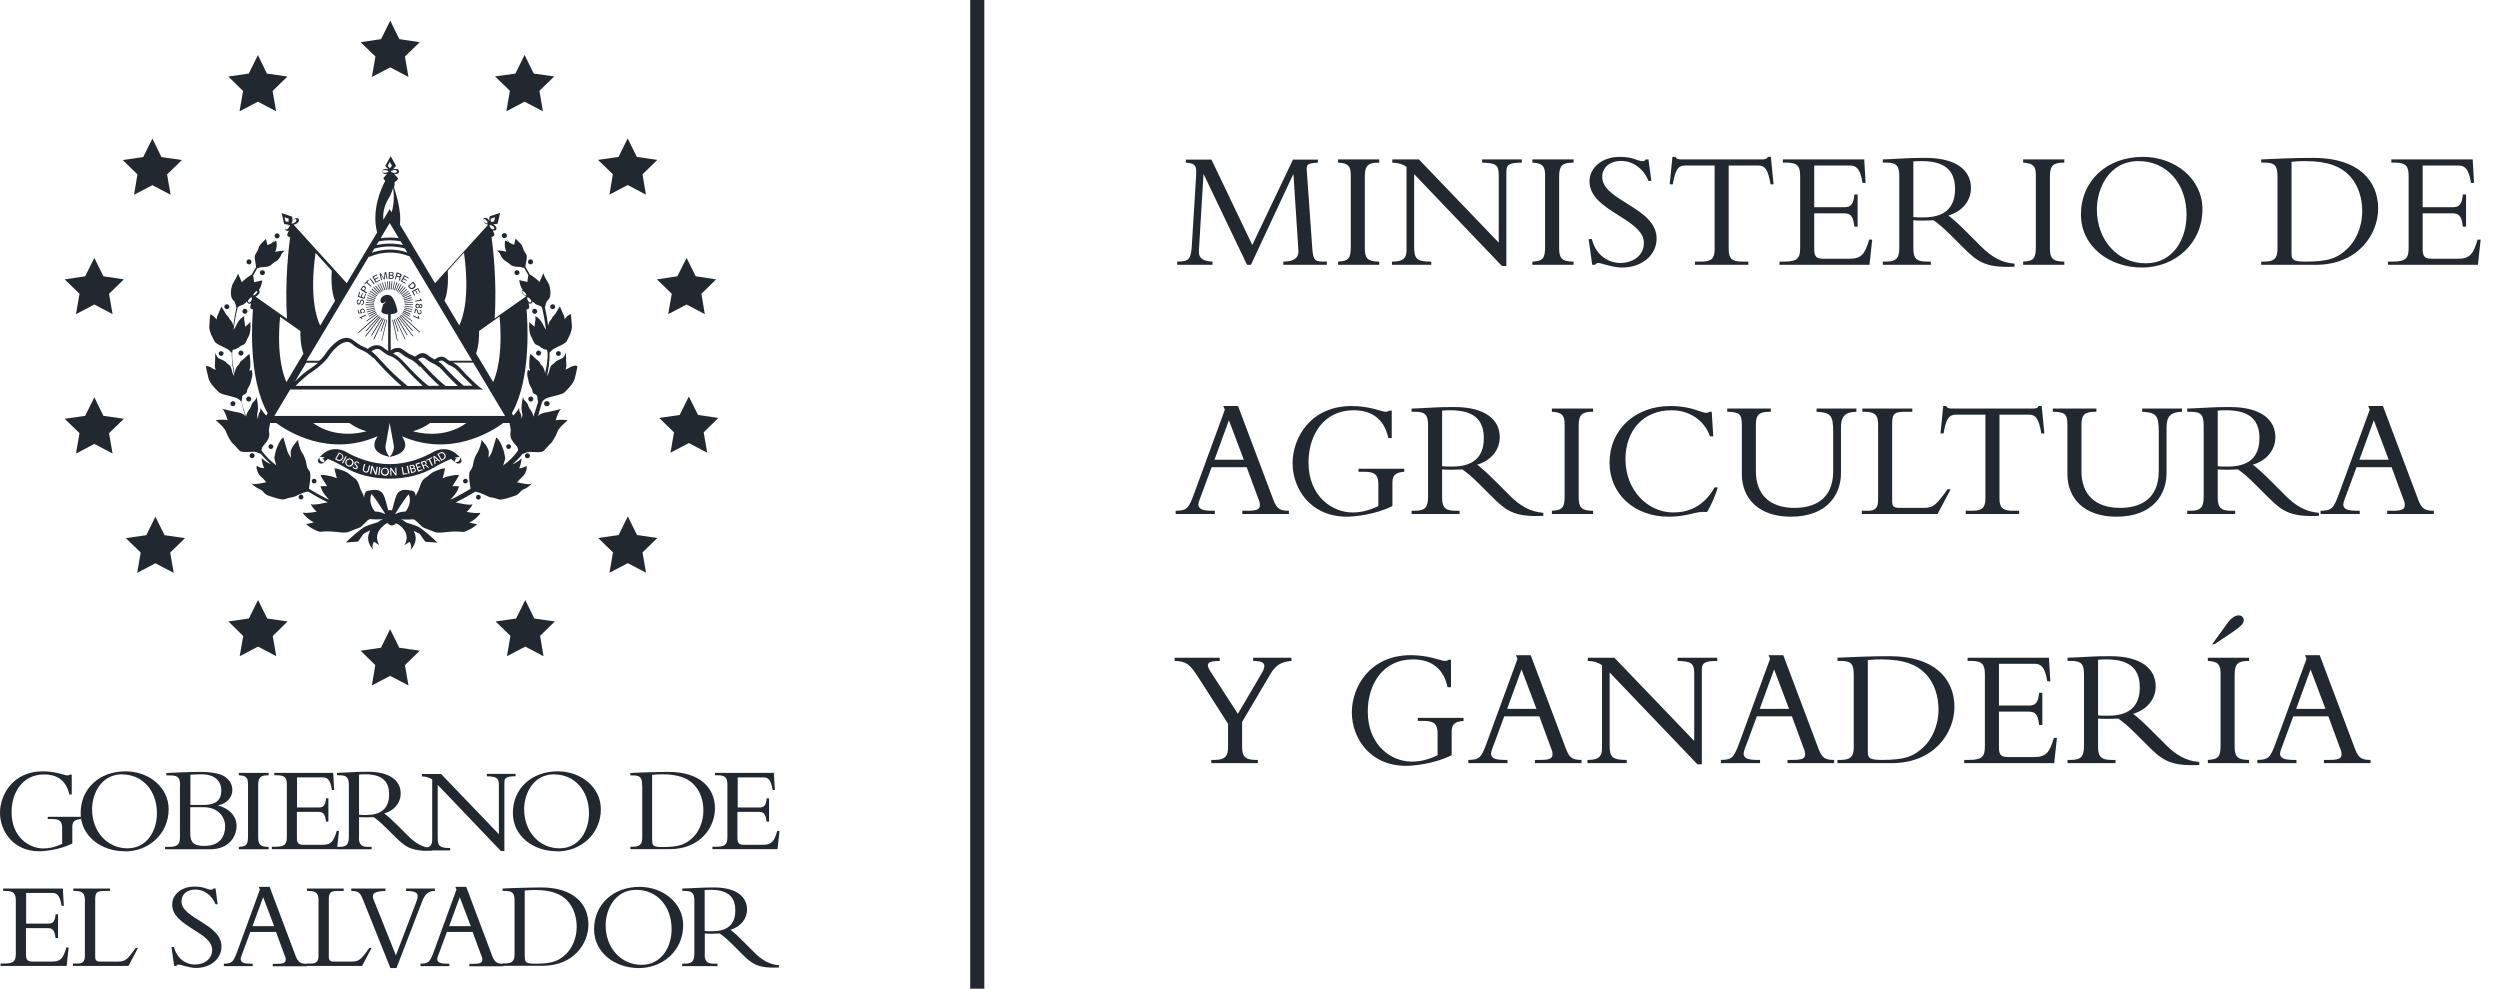 <svg width="177" height="70" viewBox="0 0 177 70" fill="none" xmlns="http://www.w3.org/2000/svg">
<path d="M69.19 0V70" stroke="#222830" stroke-miterlimit="10"/>
<path d="M5.12 59.72C4.26 60.16 3.16 60.27 2.79 60.27C0.89 60.27 0 58.8 0 57.54C0 56.28 0.91 54.61 3.03 54.61C3.96 54.61 4.58 54.9 4.76 54.9C4.84 54.9 4.91 54.88 4.96 54.84H5.08V56.25H4.91C4.67 55.17 3.94 54.83 3.13 54.83C1.6 54.83 0.82 56.1 0.82 57.5C0.82 59.28 2.07 60.07 3.07 60.07C3.47 60.07 3.91 59.98 4.4 59.74V58.65C4.4 58.15 4.23 57.99 3.7 57.99H3.38V57.83H5.73V57.99C5.3 58.02 5.12 58.16 5.12 58.54V59.75V59.72Z" fill="#222830"/>
<path d="M8.84 60.27C7.14 60.27 5.71 59.18 5.71 57.56C5.71 55.83 7.04 54.61 8.89 54.61C10.53 54.61 11.94 55.73 11.94 57.29C11.94 59.04 10.53 60.28 8.85 60.28M8.66 54.82C7.13 54.82 6.52 56.24 6.52 57.29C6.52 58.91 7.62 60.06 9.02 60.06C10.42 60.06 11.11 58.81 11.11 57.58C11.11 55.96 10.08 54.83 8.65 54.83" fill="#222830"/>
<path d="M12.75 55.65C12.75 55.15 12.69 54.9 12.08 54.9H11.78V54.73C12.02 54.72 12.62 54.69 12.87 54.68C13.35 54.66 14.01 54.65 14.17 54.65C14.93 54.65 15.6 54.76 15.92 54.99C16.27 55.24 16.45 55.54 16.45 55.95C16.45 56.45 16.04 56.91 15.46 57.01V57.03C16.28 57.27 16.75 57.8 16.75 58.48C16.75 59.16 16.27 60.13 14.87 60.13H11.69V59.96H11.89C12.6 59.96 12.74 59.79 12.74 59.25V55.65H12.75ZM13.47 56.99H14.42C15.25 56.99 15.67 56.66 15.67 55.98C15.67 55.37 15.3 54.82 14.24 54.82C14.05 54.82 13.69 54.84 13.48 54.85V56.99H13.47ZM13.47 59C13.47 59.66 13.73 59.89 14.46 59.89C15.61 59.89 15.94 59.18 15.94 58.5C15.94 57.82 15.43 57.15 14.41 57.15H13.47V59Z" fill="#222830"/>
<path d="M19.02 60.13H16.91V59.96C17.45 59.93 17.56 59.79 17.56 59.21V55.51C17.56 55.04 17.39 54.91 16.91 54.89V54.72H19.02V54.89C18.47 54.89 18.28 55.01 18.28 55.59V59.27C18.28 59.78 18.42 59.96 19.02 59.96V60.13Z" fill="#222830"/>
<path d="M23.25 58.17H23.08C23.01 57.55 22.84 57.48 22.49 57.48H21.02V59.33C21.02 59.73 21.17 59.81 21.49 59.81H22.83C23.44 59.81 23.62 59.58 23.84 58.83H24L23.86 60.12H19.25V59.95H19.49C20.19 59.95 20.31 59.76 20.31 59.24V55.58C20.31 55.09 20.2 54.89 19.61 54.89H19.42V54.72H23.59L23.66 55.93H23.5C23.39 55.19 23.17 55.04 22.86 55.04H21.03V57.17H22.58C22.89 57.17 23.04 57.02 23.08 56.52H23.25V58.17Z" fill="#222830"/>
<path d="M25.41 59.31C25.41 59.83 25.62 59.96 26.11 59.96H26.31V60.13H23.85V59.96H24C24.51 59.96 24.7 59.82 24.7 59.24V55.59C24.7 55.05 24.55 54.89 24.05 54.89H23.86V54.72C24.07 54.72 24.6 54.68 24.95 54.67C25.31 54.65 25.48 54.64 26.04 54.64C27.65 54.64 28.37 55.3 28.37 56.18C28.37 56.83 27.93 57.38 27.21 57.59C27.53 57.84 27.79 58.09 28.2 58.49L28.89 59.18C29.4 59.69 29.93 60.01 30.6 60.06V60.22C29.08 60.29 28.69 59.96 27.92 59.19L27.34 58.62C26.96 58.24 26.65 57.99 26.45 57.85C26.23 57.86 26.09 57.87 25.86 57.87C25.67 57.87 25.56 57.86 25.42 57.85V59.32L25.41 59.31ZM25.41 57.68C25.62 57.71 25.75 57.7 25.95 57.7C26.91 57.7 27.55 57.29 27.55 56.25C27.55 55.44 27.19 54.82 25.85 54.82C25.68 54.82 25.57 54.82 25.42 54.84V57.69L25.41 57.68Z" fill="#222830"/>
<path d="M35.49 60.28L30.99 55.57V59.29C30.99 59.91 31.13 60.04 31.87 60.04V60.21H29.85V60.04H29.89C30.43 60.04 30.6 59.86 30.6 59.46V55.19C30.4 55.05 30.18 54.98 29.87 54.97V54.8H31.23L35.32 59.06V55.6C35.32 55.07 35.16 54.98 34.47 54.96V54.79H36.5V54.96C35.85 54.96 35.71 55.07 35.71 55.41V60.25H35.48L35.49 60.28Z" fill="#222830"/>
<path d="M39.44 60.27C37.74 60.27 36.31 59.18 36.31 57.56C36.31 55.83 37.64 54.61 39.49 54.61C41.13 54.61 42.54 55.73 42.54 57.29C42.54 59.04 41.13 60.28 39.45 60.28M39.25 54.82C37.72 54.82 37.11 56.24 37.11 57.29C37.11 58.91 38.21 60.06 39.61 60.06C41.01 60.06 41.7 58.81 41.7 57.58C41.7 55.96 40.67 54.83 39.24 54.83" fill="#222830"/>
<path d="M45.46 55.6C45.46 55.03 45.31 54.9 44.8 54.9H44.63V54.73C44.95 54.71 45.38 54.69 45.85 54.68C46.32 54.67 46.86 54.65 47.31 54.65C49.6 54.65 50.62 55.81 50.62 57.24C50.62 58.55 49.6 60.12 47.41 60.12H44.63V59.95H44.78C45.25 59.95 45.47 59.82 45.47 59.32V55.59L45.46 55.6ZM46.18 59.49C46.18 59.85 46.21 59.97 46.89 59.97C48.06 59.97 48.54 59.8 49.08 59.27C49.4 58.96 49.8 58.29 49.8 57.39C49.8 56.75 49.62 56.04 49.1 55.52C48.7 55.12 48.08 54.82 46.87 54.82C46.51 54.82 46.28 54.85 46.17 54.86V59.49H46.18Z" fill="#222830"/>
<path d="M54.44 58.17H54.27C54.2 57.55 54.04 57.48 53.68 57.48H52.21V59.33C52.21 59.73 52.36 59.81 52.68 59.81H54.02C54.63 59.81 54.81 59.58 55.03 58.83H55.19L55.05 60.12H50.44V59.95H50.68C51.38 59.95 51.5 59.76 51.5 59.24V55.58C51.5 55.09 51.39 54.89 50.81 54.89H50.62V54.72H54.79L54.86 55.93H54.7C54.59 55.19 54.37 55.04 54.06 55.04H52.23V57.17H53.78C54.09 57.17 54.24 57.02 54.28 56.52H54.45V58.17H54.44Z" fill="#222830"/>
<path d="M4.1 66.41H3.93C3.86 65.79 3.69 65.71 3.33 65.71H1.84V67.59C1.84 67.99 1.99 68.08 2.32 68.08H3.68C4.3 68.08 4.48 67.84 4.7 67.08H4.86L4.72 68.39H0.04V68.22H0.29C1 68.22 1.12 68.03 1.12 67.5V63.79C1.12 63.29 1 63.08 0.41 63.08H0.22V62.91H4.45L4.52 64.13H4.36C4.24 63.38 4.02 63.22 3.71 63.22H1.85V65.39H3.43C3.75 65.39 3.89 65.24 3.94 64.73H4.11V66.4L4.1 66.41Z" fill="#222830"/>
<path d="M9.1 68.39H5.16V68.22H5.45C5.86 68.22 6.01 68.09 6.01 67.64V63.74C6.01 63.28 5.87 63.08 5.31 63.08H5.19V62.91H7.79V63.08H7.46C6.88 63.08 6.74 63.14 6.74 63.69V67.75C6.74 67.99 6.84 68.08 7.09 68.08H8.38C8.9 68.08 9.06 67.88 9.61 67.11H9.77L9.09 68.4L9.1 68.39Z" fill="#222830"/>
<path d="M12.32 67.05C12.51 67.83 13.12 68.29 13.81 68.29C14.4 68.29 15.02 67.95 15.02 67.25C15.02 65.98 12.19 65.59 12.19 64.05C12.19 63.32 12.86 62.77 13.76 62.77C14.5 62.77 14.65 62.99 14.96 62.99C15.03 62.99 15.07 62.97 15.12 62.9H15.26L15.41 64.02H15.26C15.01 63.39 14.45 62.98 13.84 62.98C13.23 62.98 12.85 63.32 12.85 63.81C12.85 65.06 15.68 65.39 15.68 67.02C15.68 67.88 14.91 68.53 13.88 68.53C13.39 68.53 12.78 68.29 12.66 68.29C12.58 68.29 12.52 68.33 12.48 68.39H12.33L12.14 67.05H12.31H12.32Z" fill="#222830"/>
<path d="M17.73 65.96L17.22 67.34C17.16 67.51 17.04 67.77 17.04 67.9C17.04 68.14 17.27 68.23 17.75 68.23H17.89V68.4H15.85V68.23C16.42 68.22 16.52 68.12 16.8 67.36L18.4 62.98L18.32 62.79H19.09L20.93 67.68C21.11 68.14 21.29 68.24 21.73 68.24V68.41H19.31V68.24H19.54C20.04 68.24 20.23 68.19 20.23 67.94C20.23 67.8 20.17 67.67 20.13 67.58L19.54 65.98H17.71L17.73 65.96ZM18.63 63.52L17.88 65.57H19.41L18.63 63.52Z" fill="#222830"/>
<path d="M25.64 68.39H21.7V68.22H21.99C22.39 68.22 22.55 68.09 22.55 67.64V63.74C22.55 63.28 22.41 63.08 21.85 63.08H21.73V62.91H24.33V63.08H24C23.43 63.08 23.28 63.14 23.28 63.69V67.75C23.28 67.99 23.38 68.08 23.63 68.08H24.92C25.44 68.08 25.6 67.88 26.15 67.11H26.31L25.63 68.4L25.64 68.39Z" fill="#222830"/>
<path d="M27.64 68.54L25.73 63.77C25.51 63.21 25.4 63.08 24.87 63.08V62.91H27.29V63.08C26.48 63.1 26.29 63.28 26.45 63.69L28.03 67.64L29.42 64C29.52 63.75 29.57 63.58 29.57 63.45C29.57 63.19 29.35 63.08 28.75 63.08V62.91H30.79V63.08C30.33 63.08 30.09 63.29 29.88 63.84L28.07 68.54H27.63H27.64Z" fill="#222830"/>
<path d="M31.649 65.96L31.14 67.34C31.079 67.51 30.959 67.77 30.959 67.9C30.959 68.14 31.189 68.23 31.669 68.23H31.809V68.4H29.77V68.23C30.34 68.22 30.439 68.12 30.72 67.36L32.319 62.98L32.239 62.79H33.01L34.849 67.68C35.029 68.14 35.209 68.24 35.65 68.24V68.41H33.23V68.24H33.459C33.959 68.24 34.15 68.19 34.15 67.94C34.15 67.8 34.09 67.67 34.05 67.58L33.459 65.98H31.64L31.649 65.96ZM32.55 63.52L31.799 65.57H33.33L32.55 63.52Z" fill="#222830"/>
<path d="M36.43 63.79C36.43 63.22 36.28 63.08 35.76 63.08H35.58V62.91C35.91 62.89 36.34 62.87 36.82 62.86C37.3 62.85 37.84 62.83 38.3 62.83C40.63 62.83 41.66 64.01 41.66 65.46C41.66 66.79 40.63 68.38 38.4 68.38H35.58V68.21H35.73C36.21 68.21 36.43 68.08 36.43 67.57V63.78V63.79ZM37.16 67.74C37.16 68.1 37.19 68.23 37.88 68.23C39.06 68.23 39.55 68.06 40.1 67.52C40.43 67.2 40.83 66.52 40.83 65.62C40.83 64.97 40.64 64.25 40.12 63.72C39.71 63.32 39.09 63.01 37.86 63.01C37.5 63.01 37.26 63.04 37.15 63.05V67.76L37.16 67.74Z" fill="#222830"/>
<path d="M45.24 68.54C43.51 68.54 42.06 67.43 42.06 65.79C42.06 64.04 43.41 62.79 45.28 62.79C46.95 62.79 48.37 63.93 48.37 65.51C48.37 67.29 46.94 68.54 45.23 68.54M45.05 63C43.5 63 42.88 64.45 42.88 65.5C42.88 67.15 44 68.31 45.42 68.31C46.84 68.31 47.55 67.04 47.55 65.79C47.55 64.15 46.51 63 45.05 63Z" fill="#222830"/>
<path d="M49.89 67.57C49.89 68.1 50.1 68.23 50.6 68.23H50.8V68.4H48.3V68.23H48.45C48.97 68.23 49.16 68.09 49.16 67.5V63.79C49.16 63.24 49.01 63.08 48.5 63.08H48.31V62.91C48.52 62.91 49.06 62.87 49.42 62.86C49.78 62.85 49.96 62.83 50.53 62.83C52.16 62.83 52.89 63.5 52.89 64.4C52.89 65.06 52.44 65.61 51.72 65.83C52.05 66.08 52.31 66.33 52.72 66.75L53.42 67.45C53.94 67.97 54.48 68.29 55.16 68.34V68.5C53.62 68.57 53.22 68.24 52.44 67.45L51.86 66.87C51.47 66.48 51.16 66.23 50.95 66.09C50.73 66.1 50.59 66.11 50.35 66.11C50.16 66.11 50.04 66.1 49.9 66.09V67.58L49.89 67.57ZM49.89 65.91C50.1 65.94 50.23 65.93 50.44 65.93C51.42 65.93 52.06 65.52 52.06 64.46C52.06 63.64 51.69 63 50.33 63C50.16 63 50.05 63 49.89 63.02V65.91Z" fill="#222830"/>
<path d="M27.63 1.46L28.27 2.77L29.72 2.99L28.67 4L28.92 5.45L27.63 4.77L26.33 5.45L26.58 4L25.53 2.99L26.98 2.77L27.63 1.46Z" fill="#222830"/>
<path d="M37.14 3.89L37.79 5.21L39.24 5.41L38.19 6.43L38.44 7.88L37.14 7.2L35.85 7.88L36.1 6.43L35.05 5.41L36.49 5.21L37.14 3.89Z" fill="#222830"/>
<path d="M44.44 9.8L45.09 11.11L46.54 11.32L45.49 12.34L45.73 13.78L44.44 13.1L43.15 13.78L43.39 12.34L42.34 11.32L43.79 11.11L44.44 9.8Z" fill="#222830"/>
<path d="M48.61 18.26L49.26 19.56L50.7 19.78L49.66 20.8L49.9 22.24L48.61 21.56L47.31 22.24L47.56 20.8L46.51 19.78L47.96 19.56L48.61 18.26Z" fill="#222830"/>
<path d="M48.77 28.07L49.42 29.38L50.86 29.59L49.82 30.61L50.07 32.05L48.77 31.37L47.47 32.05L47.72 30.61L46.67 29.59L48.12 29.38L48.77 28.07Z" fill="#222830"/>
<path d="M44.45 36.56L45.1 37.88L46.54 38.09L45.49 39.11L45.74 40.55L44.45 39.87L43.15 40.55L43.4 39.11L42.35 38.09L43.8 37.88L44.45 36.56Z" fill="#222830"/>
<path d="M37.19 42.48L37.83 43.79L39.28 44L38.24 45.02L38.48 46.46L37.19 45.78L35.89 46.46L36.14 45.02L35.09 44L36.54 43.79L37.19 42.48Z" fill="#222830"/>
<path d="M27.62 44.55L28.27 45.86L29.72 46.07L28.67 47.09L28.92 48.53L27.62 47.85L26.33 48.53L26.57 47.09L25.53 46.07L26.97 45.86L27.62 44.55Z" fill="#222830"/>
<path d="M18.27 42.48L18.92 43.79L20.36 44L19.31 45.03L19.56 46.46L18.27 45.78L16.97 46.46L17.22 45.03L16.17 44L17.62 43.79L18.27 42.48Z" fill="#222830"/>
<path d="M11 36.58L11.65 37.89L13.1 38.1L12.05 39.12L12.3 40.56L11 39.88L9.71 40.56L9.96 39.12L8.91 38.1L10.36 37.89L11 36.58Z" fill="#222830"/>
<path d="M6.68 28.13L7.32 29.44L8.77 29.65L7.72 30.67L7.97 32.11L6.68 31.43L5.38 32.11L5.63 30.67L4.58 29.65L6.03 29.44L6.68 28.13Z" fill="#222830"/>
<path d="M6.68 18.26L7.32 19.56L8.77 19.78L7.72 20.8L7.97 22.24L6.68 21.56L5.38 22.24L5.63 20.8L4.58 19.78L6.03 19.56L6.68 18.26Z" fill="#222830"/>
<path d="M10.79 9.81L11.43 11.12L12.88 11.33L11.83 12.35L12.08 13.79L10.79 13.11L9.49 13.79L9.73 12.35L8.69 11.33L10.14 11.12L10.79 9.81Z" fill="#222830"/>
<path d="M18.26 3.9L18.9 5.21L20.35 5.42L19.3 6.44L19.55 7.88L18.26 7.2L16.96 7.88L17.21 6.44L16.16 5.42L17.61 5.21L18.26 3.9Z" fill="#222830"/>
<path d="M38.719 28.4C38.719 28.4 38.709 28.4 38.7 28.4C38.599 28.4 38.52 28.48 38.52 28.58C38.52 28.68 38.599 28.76 38.7 28.76C38.7 28.76 38.709 28.76 38.719 28.76C38.719 28.76 38.73 28.76 38.739 28.76C38.83 28.76 38.919 28.68 38.919 28.58C38.919 28.48 38.83 28.4 38.739 28.4H38.719Z" fill="#222830"/>
<path d="M40.72 25.88C40.72 25.88 40.42 25.94 40.28 26.05C40.21 26.1 40.12 26.13 40.03 26.16C40.08 26.07 40.11 25.95 40.1 25.82C40.07 25.49 40.07 24.95 40.07 24.95C40.07 24.95 39.96 25.28 39.81 25.36C39.64 25.44 39.35 25.55 39.29 25.66C39.23 25.77 39.02 25.77 38.93 26.1C38.85 26.42 38.85 26.39 38.8 26.51C38.78 26.55 38.76 26.58 38.73 26.62C38.83 26.12 38.91 25.62 38.91 25.18C38.91 25.1 38.91 25.03 38.91 24.96C38.99 24.89 39.1 24.78 39.1 24.78C39.17 24.66 40.01 24.38 40.13 24.15C40.25 23.93 40.31 23.77 40.36 23.68C40.41 23.58 40.52 23.23 40.49 23.07C40.47 22.91 40.45 22.33 40.4 22.23C40.4 22.23 40.14 22.36 40.06 22.5C40.03 22.54 40 22.57 39.97 22.6C39.97 22.52 39.96 22.44 39.93 22.36C39.81 22.07 39.64 21.69 39.64 21.69C39.64 21.69 39.48 21.93 39.4 22.08C39.26 22.36 39.12 22.38 39.1 22.49C39.08 22.61 38.91 22.68 38.85 22.9C38.83 22.98 38.81 23.04 38.81 23.08C38.75 22.6 38.67 22.16 38.58 21.76C38.62 21.63 38.66 21.36 38.78 21.26C38.95 21.12 38.97 20.93 38.97 20.71C38.97 20.49 38.92 20.33 38.89 20.19C38.86 20.06 38.45 19.49 38.48 19.32C38.48 19.32 38.28 19.78 38.2 19.96C38 19.76 37.68 19.52 37.51 19.43C37.41 19.25 37.3 19.07 37.2 18.89C37.2 18.84 37.22 18.72 37.24 18.61C37.27 18.44 37.33 18.17 37.27 18.04C37.21 17.91 37.1 17.8 37.05 17.63C36.99 17.46 36.97 17.36 36.83 17.22C36.7 17.08 36.501 16.89 36.501 16.89C36.501 16.89 36.45 17.13 36.4 17.33C36.35 17.3 36.3 17.29 36.26 17.28C36.23 17.27 36.16 17.23 36.08 17.19C35.99 17.06 35.89 16.94 35.81 16.83C35.86 16.8 35.89 16.75 35.89 16.68C35.89 16.58 35.81 16.5 35.71 16.5C35.61 16.5 35.53 16.58 35.53 16.68C35.53 16.78 35.61 16.86 35.71 16.86C35.75 16.86 35.78 16.85 35.81 16.83C35.84 16.87 35.91 16.98 36.01 17.15C35.92 17.1 35.84 17.05 35.8 17.03C35.73 16.98 35.69 17.52 35.85 17.82C35.82 17.82 35.8 17.8 35.77 17.8C35.44 17.71 35.15 17.74 35.15 17.74C35.23 17.74 35.42 17.95 35.44 18.06C35.47 18.17 35.66 18.42 35.77 18.47C35.88 18.53 36.07 18.67 36.18 18.77C36.29 18.87 36.63 18.9 36.87 18.9C36.97 18.95 37.05 18.98 37.11 18.96C37.21 19.13 37.31 19.31 37.41 19.49C37.38 19.62 37.33 19.86 37.35 19.96C37.22 19.94 36.76 19.83 36.76 19.83C36.8 20.1 36.88 20.37 37.001 20.51C36.971 20.54 36.96 20.57 36.95 20.6C36.94 20.66 36.95 20.72 36.99 20.77C36.99 20.77 37.1 20.93 37.251 20.98L35.02 22.55C35.2 19.89 34.88 17.34 34.8 16.79C35.07 16.69 35.001 16.57 35.001 16.57L34.89 16.31C34.89 16.31 34.95 16.33 34.98 16.33C35.03 16.33 35.07 16.31 35.11 16.28C35.18 16.2 35.16 16.08 35.08 16.01C35.08 16.01 35.01 15.93 34.91 15.89L35.23 15.84L35.41 15.07L34.66 15.32L34.64 15.64C34.59 15.54 34.51 15.48 34.51 15.48C34.42 15.4 34.3 15.4 34.23 15.48C34.16 15.56 34.18 15.68 34.26 15.75C34.26 15.75 34.39 15.87 34.54 15.9C34.54 15.9 34.54 15.92 34.55 15.92L30.8 20.05L28.31 15.89C28.46 14.88 27.92 13.35 27.9 13.29C27.93 13.16 27.95 13.02 27.94 12.88C28.11 12.82 28.16 12.69 28.18 12.64C28.18 12.64 28.18 12.64 28.18 12.63C28.18 12.63 28 12.4 27.89 12.3C27.95 12.31 28 12.32 28.02 12.32H28.04C28.16 12.32 28.25 12.24 28.25 12.14C28.25 12.04 28.16 11.96 28.04 11.96C28.04 11.96 27.93 11.95 27.83 11.99L28.04 11.74L27.66 11.05L27.28 11.74L27.49 11.99C27.38 11.95 27.29 11.96 27.28 11.96C27.22 11.96 27.16 11.98 27.12 12.02C27.08 12.06 27.07 12.1 27.07 12.14C27.07 12.18 27.09 12.23 27.12 12.26C27.16 12.3 27.22 12.32 27.28 12.32H27.3C27.3 12.32 27.36 12.32 27.41 12.31C27.34 12.37 27.26 12.46 27.21 12.53C27.18 12.55 27.17 12.57 27.16 12.59C27.15 12.6 27.15 12.61 27.15 12.61C27.15 12.61 27.15 12.62 27.16 12.64V12.66C27.2 12.73 27.24 12.77 27.28 12.8C26.99 13.33 26.29 14.86 26.7 16.46L24.55 20.05L20.79 15.91C20.95 15.89 21.08 15.77 21.09 15.76C21.14 15.72 21.16 15.66 21.17 15.61C21.17 15.56 21.16 15.52 21.13 15.49C21.1 15.45 21.06 15.44 21.01 15.44C20.96 15.44 20.89 15.46 20.85 15.5C20.85 15.5 20.77 15.57 20.71 15.66L20.69 15.34L19.94 15.09L20.12 15.86L20.44 15.91C20.34 15.95 20.27 16.03 20.27 16.03C20.23 16.07 20.2 16.13 20.19 16.18C20.19 16.23 20.2 16.27 20.23 16.3C20.26 16.33 20.3 16.35 20.35 16.35H20.36C20.36 16.35 20.42 16.34 20.45 16.33L20.34 16.59C20.34 16.59 20.27 16.71 20.54 16.81C20.46 17.37 20.15 19.91 20.32 22.57L18.09 21C18.24 20.95 18.34 20.79 18.34 20.79C18.37 20.75 18.39 20.69 18.38 20.64C18.38 20.6 18.36 20.56 18.33 20.53C18.45 20.39 18.53 20.12 18.57 19.85C18.57 19.85 18.11 19.96 17.98 19.98C18 19.89 17.94 19.65 17.92 19.51C18.02 19.33 18.12 19.16 18.22 18.98C18.28 19 18.36 18.97 18.46 18.92C18.7 18.92 19.04 18.89 19.15 18.79C19.26 18.69 19.45 18.54 19.56 18.49C19.67 18.44 19.86 18.19 19.89 18.08C19.91 17.97 20.11 17.76 20.18 17.76C20.18 17.76 19.89 17.73 19.56 17.82C19.53 17.82 19.51 17.83 19.48 17.84C19.64 17.54 19.6 17.01 19.53 17.05C19.49 17.08 19.41 17.13 19.32 17.17C19.43 17 19.5 16.89 19.52 16.85C19.55 16.87 19.58 16.88 19.62 16.88C19.72 16.88 19.8 16.8 19.8 16.7C19.8 16.6 19.72 16.52 19.62 16.52C19.52 16.52 19.44 16.6 19.44 16.7C19.44 16.77 19.48 16.82 19.52 16.85C19.43 16.96 19.34 17.08 19.25 17.21C19.17 17.25 19.1 17.29 19.07 17.3C19.03 17.31 18.98 17.33 18.93 17.35C18.88 17.15 18.83 16.91 18.83 16.91C18.83 16.91 18.63 17.1 18.5 17.24C18.36 17.37 18.33 17.48 18.28 17.65C18.22 17.82 18.11 17.92 18.06 18.06C18 18.19 18.06 18.47 18.09 18.63C18.11 18.75 18.12 18.86 18.13 18.91C18.02 19.09 17.92 19.27 17.81 19.45C17.64 19.54 17.32 19.77 17.12 19.98C17.04 19.8 16.84 19.34 16.84 19.34C16.87 19.51 16.46 20.07 16.43 20.21C16.4 20.35 16.35 20.5 16.35 20.73C16.35 20.96 16.38 21.14 16.54 21.28C16.65 21.37 16.7 21.65 16.74 21.78C16.65 22.17 16.57 22.62 16.51 23.1C16.51 23.06 16.49 23 16.47 22.92C16.41 22.69 16.23 22.62 16.22 22.51C16.19 22.4 16.05 22.38 15.92 22.1C15.83 21.95 15.68 21.71 15.68 21.71C15.68 21.71 15.5 22.09 15.38 22.38C15.35 22.46 15.34 22.54 15.34 22.62C15.3 22.59 15.27 22.56 15.25 22.52C15.16 22.39 14.91 22.25 14.91 22.25C14.85 22.34 14.83 22.93 14.82 23.09C14.79 23.25 14.91 23.6 14.95 23.7C15.01 23.79 15.07 23.95 15.19 24.17C15.31 24.4 16.15 24.68 16.22 24.8C16.22 24.8 16.33 24.92 16.41 24.98C16.41 25.06 16.41 25.13 16.41 25.2C16.41 25.63 16.49 26.15 16.59 26.64C16.56 26.6 16.54 26.56 16.52 26.53C16.46 26.42 16.46 26.44 16.39 26.12C16.3 25.79 16.09 25.79 16.03 25.68C15.97 25.57 15.68 25.46 15.51 25.38C15.35 25.3 15.24 24.97 15.24 24.97C15.24 24.97 15.24 25.51 15.21 25.84C15.2 25.98 15.23 26.09 15.28 26.18C15.19 26.15 15.09 26.13 15.03 26.07C14.9 25.96 14.59 25.9 14.59 25.9C14.56 26.01 14.73 26.61 14.76 26.77C14.79 26.94 15 27.26 15.09 27.34C15.17 27.43 15.28 27.56 15.47 27.75C15.66 27.94 16.16 27.98 16.7 28.16C16.91 28.23 17.02 28.36 17.08 28.45C17.1 28.52 17.12 28.58 17.13 28.62C17.19 28.86 17.27 29.15 17.37 29.46C17.22 29.26 16.96 29.21 16.65 29.16C16.46 29.13 15.73 28.94 15.73 28.94C15.9 29.07 16.01 29.43 16.12 29.75C15.7 29.66 15.27 29.75 15.27 29.75C15.35 29.8 15.92 30.3 16 30.57C16.09 30.83 16.38 31.33 16.46 31.38C16.55 31.44 16.79 31.73 16.95 31.9C17.12 32.07 17.76 31.98 17.98 31.98C18.12 31.98 18.34 32.09 18.48 32.14C18.62 32.33 18.86 32.57 19.17 32.86C18.99 32.8 18.68 32.6 18.57 32.47C18.46 32.33 18.59 32.95 18.71 33.15C18.53 33.13 18.34 33.1 18.24 33.01C18.06 32.87 18.21 33.5 18.41 33.68C18.83 34.06 18.79 34.11 18.86 34.14C18.51 34.21 18.01 34.33 17.86 34.24C17.66 34.13 18.08 34.51 18.33 34.61C18.69 34.74 18.64 34.98 19.03 35.1C19.44 35.23 19.88 35.4 20.12 35.35C20.31 35.31 20.45 35.23 20.71 35.2C20.95 35.17 21.35 34.86 21.81 34.8C22.25 35.07 22.7 35.32 23.14 35.53L23.21 35.57C23.21 35.57 23.11 35.58 23.05 35.59C22.88 35.63 22.21 35.78 22.05 35.7C21.9 35.62 22.22 36.06 22.42 36.23C22.1 36.29 21.66 36.34 21.5 36.3C21.28 36.25 21.94 36.89 22.2 36.96C22.21 36.96 22.22 36.96 22.23 36.97C22.02 37.04 21.83 37.09 21.73 37.09C21.5 37.07 22.45 37.69 22.71 37.65C23.54 37.53 24.32 37.82 24.7 37.65C25.04 37.52 25.25 37.42 25.42 37.37C25.59 37.31 25.69 37.15 25.8 37.07C25.88 37 25.94 36.87 26.22 36.73C26.23 36.75 26.24 36.76 26.24 36.76C26.24 36.76 26.76 36.79 27.11 36.76C27.01 36.8 26.89 36.86 26.75 36.97C26.32 37.1 25.98 37.22 25.87 37.27C25.54 37.44 24.7 38.17 24.49 38.41C24.49 38.41 25.19 38.35 25.3 38.35C25.41 38.35 25.65 37.86 25.76 37.78C25.79 37.76 25.97 37.66 26.23 37.54C25.75 38.31 26.45 38.95 26.45 38.95C26.26 38.73 26.47 38.35 26.47 38.35L26.85 38.59C26.37 37.77 27.11 37.22 27.36 37.06C27.39 37.05 27.41 37.04 27.44 37.03C27.52 37.13 27.62 37.2 27.74 37.2C27.86 37.2 27.96 37.14 28.03 37.05C28.08 37.07 28.13 37.09 28.18 37.11C28.47 37.3 29.08 37.83 28.63 38.6L29.01 38.36C29.01 38.36 29.22 38.74 29.04 38.96C29.04 38.96 29.73 38.34 29.28 37.58C29.51 37.69 29.66 37.77 29.7 37.79C29.81 37.88 30.05 38.36 30.16 38.36C30.27 38.36 30.97 38.42 30.97 38.42C30.75 38.18 29.92 37.44 29.59 37.28C29.49 37.23 29.17 37.12 28.78 37C28.63 36.88 28.5 36.81 28.4 36.77C28.75 36.8 29.27 36.77 29.27 36.77C29.27 36.77 29.27 36.77 29.27 36.76C29.52 36.89 29.59 37.02 29.66 37.08C29.77 37.16 29.86 37.31 30.04 37.38C30.21 37.44 30.42 37.53 30.76 37.66C31.14 37.82 31.93 37.54 32.751 37.66C33.011 37.7 33.95 37.08 33.73 37.1C33.63 37.1 33.44 37.06 33.23 36.98C33.24 36.98 33.25 36.98 33.26 36.97C33.52 36.9 34.17 36.27 33.96 36.31C33.81 36.35 33.36 36.31 33.04 36.24C33.24 36.07 33.56 35.64 33.41 35.71C33.24 35.79 32.57 35.64 32.41 35.6C32.35 35.59 32.3 35.58 32.251 35.58C32.281 35.57 32.3 35.56 32.32 35.54C32.76 35.33 33.2 35.08 33.65 34.81C34.11 34.87 34.511 35.18 34.751 35.21C35.02 35.24 35.16 35.32 35.34 35.36C35.581 35.41 36.02 35.24 36.43 35.11C36.82 34.99 36.77 34.75 37.13 34.62C37.38 34.53 37.8 34.14 37.6 34.25C37.45 34.34 36.96 34.22 36.6 34.15C36.67 34.12 36.63 34.07 37.05 33.69C37.25 33.51 37.4 32.88 37.22 33.02C37.11 33.1 36.92 33.14 36.751 33.16C36.87 32.96 36.99 32.33 36.89 32.48C36.78 32.61 36.47 32.81 36.29 32.87C36.6 32.59 36.84 32.34 36.98 32.15C37.12 32.1 37.34 31.99 37.48 31.99C37.7 31.99 38.35 32.08 38.51 31.91C38.67 31.74 38.92 31.45 39.001 31.39C39.081 31.33 39.38 30.84 39.46 30.58C39.54 30.31 40.11 29.82 40.19 29.76C40.19 29.76 39.761 29.67 39.34 29.76C39.45 29.43 39.56 29.08 39.73 28.95C39.73 28.95 39 29.14 38.81 29.17C38.51 29.22 38.24 29.27 38.09 29.47C38.181 29.16 38.26 28.87 38.33 28.63C38.34 28.59 38.36 28.52 38.38 28.46C38.44 28.37 38.55 28.24 38.76 28.17C39.3 27.99 39.79 27.95 39.99 27.76C40.18 27.57 40.29 27.44 40.37 27.35C40.46 27.27 40.67 26.94 40.7 26.78C40.73 26.62 40.89 26.02 40.87 25.91M38.76 25.36C38.76 25.58 38.691 25.97 38.59 26.47C38.581 26.31 38.53 26.14 38.47 26.03C38.39 25.86 38.28 25.86 38.23 25.7C38.18 25.54 37.99 25.48 37.88 25.35C37.77 25.22 37.55 25.06 37.55 25.06C37.47 25.25 37.45 25.98 37.49 26.09C37.51 26.13 37.52 26.18 37.53 26.25C37.45 26.22 37.38 26.19 37.38 26.19C37.24 26.51 37.41 26.84 37.46 27.14C37.48 27.23 37.59 27.41 37.65 27.52C37.71 27.63 37.68 27.73 37.74 27.82C37.79 27.89 37.91 27.9 38.03 28.02C38.05 28.22 38.07 28.4 38.1 28.44C38 28.79 37.88 29.15 37.76 29.5C37.75 29.38 37.71 29.26 37.63 29.12C37.49 28.9 37.46 28.92 37.39 28.68C37.28 28.39 37.06 28.39 37.03 28.09C37.03 28.09 36.95 28.44 36.93 28.74C36.9 29.04 36.96 29.15 36.98 29.31C37 29.42 36.96 29.54 36.93 29.67C36.93 29.51 36.89 29.29 36.82 29.2C36.73 29.09 36.76 28.87 36.76 28.87C36.71 28.97 36.461 29.32 36.34 29.42L36.24 29.25C37.67 26.76 37.33 22.49 37.28 21.91C37.51 21.86 37.47 21.74 37.47 21.74L37.43 21.46C37.43 21.46 37.48 21.49 37.501 21.5C37.52 21.5 37.54 21.5 37.55 21.5C37.59 21.5 37.62 21.49 37.64 21.47C37.68 21.44 37.71 21.39 37.71 21.34C37.81 21.44 37.92 21.54 38.001 21.57C38.2 21.63 38.36 21.71 38.38 21.79C38.5 22.29 38.59 22.83 38.66 23.34C38.44 23.09 38.39 22.63 37.9 22.38C37.9 22.38 37.93 22.58 37.9 22.71C37.88 22.79 37.85 22.98 37.85 23.13C37.68 23 37.5 22.84 37.48 22.77C37.48 22.77 37.401 23.44 37.59 23.8C37.791 24.15 37.791 24.34 38.001 24.42C38.221 24.51 38.25 24.56 38.33 24.62C38.42 24.68 38.55 24.75 38.66 24.75C38.69 24.75 38.71 24.77 38.73 24.79C38.74 24.85 38.76 24.9 38.77 24.96V25.36M19.82 22.42L21.27 23.44C21.26 23.68 21.26 24.4 21.48 25.04L20.28 27.05C20.08 26.62 19.57 25.21 19.83 22.43M17.59 21.24C17.59 21.24 17.69 21.07 17.84 21.05C17.87 21.19 17.75 21.35 17.75 21.35C17.73 21.38 17.7 21.4 17.67 21.41C17.64 21.41 17.62 21.41 17.6 21.4C17.58 21.39 17.57 21.36 17.56 21.33C17.56 21.3 17.56 21.27 17.59 21.23M22.34 17.9L23.49 19.17C23.46 19.52 23.42 20.61 23.72 21.3L22.67 23.05C22.42 22.54 21.9 21.04 22.34 17.91M26.82 17.08C27.33 16.99 27.85 16.99 28.36 17.08L28.53 17.35C27.91 17.21 27.28 17.22 26.66 17.35L26.83 17.07L26.82 17.08ZM26.95 16.86L27.59 15.79L28.23 16.86C27.81 16.8 27.38 16.81 26.95 16.86ZM26.51 17.6C27.21 17.4 27.97 17.4 28.66 17.59L28.84 17.88C28.45 17.74 28.03 17.67 27.6 17.67C27.17 17.67 26.74 17.75 26.33 17.89L26.51 17.59V17.6ZM26.16 18.18C27.06 17.79 28.11 17.78 29.01 18.16L33.43 25.54H31.81C31.73 25.49 31.66 25.45 31.6 25.39C31.57 25.37 31.55 25.35 31.52 25.33C31.41 25.26 31.29 25.24 31.16 25.26C31.09 25.27 31.03 25.3 30.97 25.33C30.91 25.36 30.85 25.4 30.8 25.44C30.8 25.44 30.79 25.45 30.78 25.45C30.75 25.44 30.72 25.43 30.7 25.41C30.56 25.34 30.42 25.25 30.3 25.15C30.26 25.11 30.22 25.09 30.17 25.06C30.09 25.02 30.01 25 29.93 25C29.87 25 29.81 25.01 29.76 25.03C29.68 25.06 29.6 25.09 29.54 25.14C29.49 25.17 29.45 25.2 29.4 25.24C29.4 25.24 29.39 25.25 29.38 25.25C29.38 25.25 29.38 25.25 29.37 25.25C29.29 25.2 29.2 25.15 29.11 25.12C29.03 25.09 28.95 25.04 28.88 25C28.77 24.93 28.67 24.86 28.58 24.79C28.54 24.76 28.51 24.74 28.47 24.71C28.39 24.66 28.3 24.63 28.21 24.63C28.15 24.63 28.09 24.63 28.02 24.64C27.94 24.66 27.86 24.69 27.78 24.73C27.74 24.75 27.7 24.78 27.66 24.81V22.25C27.93 22.23 28.14 22.14 28.14 22.03C28.14 21.92 27.94 21.15 27.69 20.96C27.68 20.95 27.45 20.78 27.15 20.95C27.15 20.95 26.81 21.15 26.98 21.42C26.98 21.42 27.02 21.5 27.16 21.45C27.19 21.44 27.26 21.4 27.28 21.3V21.37C27.28 21.46 27.15 21.52 27.14 21.52C27.06 21.76 27 21.98 27 22.04C27 22.16 27.21 22.25 27.48 22.26V24.85C27.48 24.85 27.46 24.84 27.45 24.83C27.34 24.76 27.23 24.69 27.13 24.6C27.09 24.57 27.05 24.54 27.01 24.52C26.93 24.47 26.84 24.44 26.75 24.44C26.67 24.44 26.6 24.44 26.53 24.45C26.44 24.47 26.36 24.5 26.28 24.54C26.2 24.58 26.12 24.63 26.05 24.69C26.05 24.69 26.04 24.7 26.03 24.7C26.03 24.7 26.02 24.7 26.01 24.69C25.97 24.67 25.94 24.65 25.91 24.63C25.86 24.6 25.81 24.58 25.76 24.56C25.69 24.53 25.63 24.51 25.57 24.47C25.39 24.37 25.22 24.26 25.06 24.13C25.04 24.12 25.03 24.1 25.01 24.09C24.89 24 24.75 23.94 24.59 23.92C24.59 23.92 24.58 23.92 24.57 23.92H24.49C24.49 23.92 24.48 23.92 24.47 23.92C24.37 23.93 24.27 23.96 24.18 23.99C24.07 24.03 23.97 24.09 23.88 24.16C23.77 24.24 23.67 24.32 23.58 24.41C23.46 24.53 23.35 24.65 23.24 24.78C23.14 24.91 23.04 25.04 22.96 25.17C22.96 25.17 22.95 25.18 22.94 25.19C22.87 25.27 22.81 25.34 22.74 25.42C22.7 25.46 22.65 25.5 22.6 25.54H21.7L26.11 18.17H26.1L26.16 18.18ZM32.52 23.04L31.47 21.29C31.77 20.6 31.72 19.52 31.7 19.16L32.85 17.89C33.28 21.02 32.77 22.52 32.52 23.03M37.34 21.05C37.49 21.07 37.59 21.24 37.59 21.24C37.611 21.27 37.62 21.3 37.62 21.33C37.62 21.36 37.6 21.38 37.58 21.4C37.56 21.42 37.531 21.42 37.501 21.41C37.471 21.41 37.44 21.38 37.42 21.35C37.42 21.35 37.3 21.19 37.33 21.05M34.91 27.04L33.71 25.03C33.93 24.38 33.92 23.67 33.92 23.43L35.37 22.41C35.62 25.19 35.12 26.6 34.92 27.03M19.42 29.46L20.54 27.58H34.22C34.22 27.58 34.21 27.58 34.2 27.57C34.17 27.56 34.15 27.54 34.13 27.53C34.05 27.48 33.97 27.42 33.9 27.36C33.77 27.25 33.64 27.14 33.52 27.02C33.34 26.85 33.17 26.68 32.99 26.5C32.88 26.38 32.77 26.26 32.66 26.14C32.61 26.09 32.56 26.03 32.51 25.99C32.42 25.9 32.32 25.82 32.21 25.75C32.16 25.72 32.11 25.69 32.06 25.67H33.501L35.76 29.45H19.4L19.42 29.46ZM21.68 25.68H22.52C22.36 25.82 22.19 25.95 22.01 26.07C21.99 26.08 21.98 26.09 21.96 26.1C21.87 26.16 21.78 26.22 21.69 26.29C21.55 26.4 21.41 26.51 21.28 26.63C21.15 26.75 21.02 26.87 20.89 27L21.68 25.68ZM27.56 25.17C27.56 25.17 27.62 25.2 27.66 25.21C27.7 25.23 27.73 25.24 27.77 25.26C27.87 25.31 27.96 25.38 28.05 25.44C28.2 25.55 28.33 25.68 28.45 25.82C28.64 26.03 28.83 26.23 29.02 26.43C29.1 26.51 29.18 26.6 29.26 26.68C29.47 26.89 29.68 27.08 29.89 27.28C29.9 27.29 29.92 27.31 29.93 27.32H29.94L28.87 27.33C28.87 27.33 28.85 27.33 28.84 27.32C28.81 27.3 28.79 27.28 28.77 27.26C28.62 27.14 28.48 27.02 28.34 26.89C28.18 26.74 28.02 26.6 27.86 26.45C27.52 26.12 27.19 25.78 26.87 25.42C26.81 25.36 26.76 25.3 26.7 25.24C26.58 25.11 26.45 24.99 26.31 24.88C26.31 24.88 26.3 24.87 26.29 24.87C26.29 24.87 26.29 24.87 26.3 24.87C26.37 24.82 26.44 24.78 26.52 24.75C26.56 24.73 26.61 24.72 26.66 24.71C26.74 24.7 26.82 24.71 26.9 24.75C26.94 24.77 26.97 24.79 27 24.82C27.08 24.89 27.17 24.95 27.25 25.01C27.35 25.08 27.45 25.14 27.56 25.19M31.87 25.88C31.87 25.88 31.91 25.9 31.92 25.9C31.96 25.92 32 25.94 32.04 25.96C32.14 26.02 32.23 26.09 32.32 26.17C32.38 26.22 32.43 26.28 32.48 26.33C32.58 26.44 32.68 26.55 32.79 26.66C32.88 26.76 32.98 26.86 33.08 26.95C33.2 27.07 33.32 27.18 33.44 27.29C33.44 27.29 33.45 27.3 33.46 27.31H32.86C32.86 27.31 32.83 27.31 32.82 27.3C32.71 27.21 32.6 27.11 32.49 27.01C32.39 26.91 32.28 26.82 32.18 26.72C31.96 26.5 31.75 26.28 31.53 26.05C31.49 26 31.44 25.95 31.4 25.9C31.3 25.79 31.19 25.69 31.06 25.61C31.06 25.61 31.05 25.61 31.04 25.6C31.09 25.57 31.14 25.54 31.21 25.53C31.27 25.52 31.33 25.53 31.38 25.56C31.4 25.57 31.42 25.59 31.44 25.6C31.58 25.71 31.72 25.81 31.88 25.88M31.07 25.96C31.15 26.03 31.23 26.11 31.3 26.19C31.46 26.36 31.61 26.53 31.78 26.7C31.93 26.85 32.07 26.99 32.22 27.14C32.28 27.2 32.34 27.25 32.4 27.31L32.42 27.33H31.57C31.57 27.33 31.55 27.33 31.54 27.32C31.48 27.27 31.43 27.23 31.37 27.18C31.21 27.05 31.06 26.91 30.91 26.77C30.82 26.69 30.74 26.6 30.65 26.52C30.43 26.3 30.21 26.07 30 25.84C29.95 25.79 29.91 25.74 29.86 25.69C29.78 25.61 29.7 25.53 29.61 25.46C29.61 25.46 29.6 25.46 29.6 25.45C29.66 25.41 29.72 25.37 29.78 25.35C29.82 25.33 29.86 25.32 29.91 25.32C29.96 25.32 30 25.33 30.05 25.35C30.08 25.37 30.1 25.39 30.13 25.4C30.26 25.51 30.4 25.6 30.55 25.68C30.59 25.7 30.63 25.72 30.68 25.74C30.72 25.76 30.76 25.78 30.8 25.8C30.9 25.86 30.98 25.92 31.07 25.99M29.77 25.95C29.89 26.08 30.01 26.22 30.13 26.35C30.24 26.47 30.35 26.59 30.47 26.7C30.67 26.9 30.86 27.09 31.07 27.27C31.09 27.28 31.1 27.3 31.12 27.31H31.13L30.37 27.32C30.37 27.32 30.35 27.32 30.33 27.31C30.27 27.26 30.22 27.22 30.16 27.18C29.98 27.03 29.81 26.87 29.64 26.71C29.55 26.62 29.46 26.53 29.37 26.45C29.13 26.21 28.9 25.96 28.67 25.72C28.62 25.66 28.57 25.6 28.51 25.55C28.38 25.41 28.23 25.28 28.07 25.17C27.99 25.12 27.92 25.07 27.83 25.03H27.82C27.89 24.99 27.96 24.95 28.04 24.93C28.08 24.92 28.12 24.92 28.16 24.92C28.21 24.92 28.26 24.94 28.3 24.96C28.34 24.98 28.36 25 28.39 25.03C28.56 25.16 28.73 25.28 28.92 25.37C28.95 25.38 28.97 25.4 29 25.41C29.05 25.43 29.09 25.45 29.14 25.48C29.24 25.54 29.34 25.6 29.42 25.68C29.53 25.77 29.64 25.88 29.73 25.98M26.43 25.32C26.51 25.39 26.57 25.47 26.64 25.55C26.72 25.64 26.8 25.72 26.87 25.8C27.01 25.95 27.15 26.1 27.29 26.25C27.55 26.51 27.81 26.77 28.08 27.02C28.19 27.12 28.29 27.21 28.4 27.3C28.4 27.3 28.41 27.31 28.42 27.32H20.94V27.31L21.04 27.21C21.15 27.1 21.26 26.99 21.38 26.89C21.52 26.76 21.66 26.64 21.81 26.52C21.9 26.45 21.99 26.38 22.09 26.33C22.12 26.31 22.15 26.29 22.17 26.27C22.41 26.1 22.63 25.93 22.84 25.73C22.96 25.61 23.07 25.5 23.18 25.37C23.18 25.36 23.19 25.35 23.2 25.34C23.29 25.2 23.38 25.07 23.49 24.94C23.57 24.84 23.66 24.74 23.76 24.65C23.86 24.55 23.96 24.46 24.08 24.39C24.16 24.34 24.23 24.3 24.32 24.26C24.38 24.24 24.44 24.22 24.5 24.21C24.61 24.2 24.71 24.21 24.8 24.27C24.84 24.29 24.88 24.32 24.92 24.35C25 24.42 25.09 24.49 25.18 24.55C25.29 24.62 25.39 24.69 25.51 24.74C25.57 24.77 25.63 24.8 25.69 24.82C25.73 24.84 25.77 24.86 25.81 24.88C25.92 24.94 26.02 25 26.11 25.08C26.22 25.16 26.32 25.25 26.42 25.35M24.74 29.95C25.16 30.26 25.58 30.44 25.95 30.53C25.66 30.62 23.78 31.11 22.17 29.95H24.75H24.74ZM27.31 31.48C27.31 31.48 27.49 30.54 27.59 29.95C27.69 30.54 27.87 31.48 27.87 31.48C27.98 31.94 27.59 32.35 27.59 32.35C27.59 32.35 27.2 31.93 27.31 31.48ZM30.44 29.95H33.02C31.41 31.12 29.53 30.62 29.24 30.53C29.6 30.43 30.03 30.26 30.45 29.95M37.001 20.73C37.001 20.73 36.97 20.66 36.97 20.63C36.97 20.61 36.98 20.59 37.001 20.58C37.011 20.58 37.02 20.59 37.03 20.6C37.13 20.66 37.2 20.74 37.26 20.83C37.26 20.86 37.26 20.9 37.26 20.93C37.11 20.91 37.01 20.74 37.01 20.74M34.97 16.22C34.97 16.22 34.86 16.26 34.81 16.21C34.81 16.21 34.67 16.09 34.66 15.95C34.66 15.95 34.66 15.94 34.67 15.93C34.82 15.93 34.94 16.06 34.95 16.06C35 16.11 35.01 16.18 34.98 16.22M34.76 15.48L35.05 15.38L34.98 15.68L34.751 15.72V15.49H34.76V15.48ZM34.22 15.54C34.22 15.54 34.26 15.51 34.28 15.51C34.31 15.51 34.35 15.52 34.38 15.55C34.38 15.55 34.52 15.66 34.53 15.8C34.51 15.8 34.49 15.8 34.48 15.82C34.36 15.8 34.25 15.7 34.24 15.7C34.19 15.65 34.18 15.58 34.21 15.54M27.95 12.04H27.98C28.05 12.04 28.1 12.08 28.1 12.14C28.1 12.2 28.04 12.24 27.97 12.24C27.97 12.24 27.77 12.25 27.67 12.14C27.75 12.05 27.88 12.04 27.94 12.04M27.6 11.47L27.75 11.74L27.6 11.92L27.45 11.74L27.6 11.47ZM27.21 12.24C27.21 12.24 27.13 12.23 27.11 12.2C27.1 12.19 27.08 12.17 27.08 12.14C27.08 12.11 27.1 12.09 27.11 12.08C27.14 12.05 27.17 12.04 27.21 12.04C27.21 12.04 27.4 12.02 27.51 12.14C27.41 12.25 27.21 12.24 27.21 12.24ZM27.53 14.02C27.53 14.02 27.74 13.69 27.83 13.29C27.97 14.17 27.79 14.83 27.73 15.03L27.59 14.8L27.14 15.56C27.11 15.27 27.12 14.67 27.53 14.02ZM20.81 15.55C20.81 15.55 20.87 15.51 20.91 15.51C20.93 15.51 20.95 15.51 20.97 15.54C20.99 15.56 20.99 15.58 20.99 15.6C20.99 15.64 20.97 15.67 20.94 15.7C20.94 15.7 20.81 15.83 20.67 15.83H20.65C20.65 15.68 20.81 15.56 20.81 15.56M20.14 15.38L20.43 15.48V15.71L20.21 15.67L20.14 15.37V15.38ZM20.27 16.25C20.27 16.25 20.23 16.25 20.21 16.22C20.19 16.2 20.19 16.18 20.19 16.16C20.19 16.12 20.21 16.09 20.24 16.06C20.24 16.06 20.36 15.93 20.5 15.93H20.52C20.52 16.08 20.36 16.2 20.36 16.21C20.33 16.24 20.29 16.25 20.26 16.25M18.19 20.73C18.19 20.73 18.08 20.9 17.94 20.92C17.94 20.89 17.94 20.86 17.94 20.83C18.01 20.74 18.07 20.66 18.17 20.6C18.17 20.6 18.18 20.59 18.19 20.58C18.21 20.6 18.22 20.62 18.22 20.64C18.22 20.67 18.22 20.7 18.19 20.73ZM16.43 24.96C16.45 24.91 16.46 24.85 16.47 24.79C16.49 24.76 16.52 24.75 16.54 24.75C16.65 24.75 16.78 24.67 16.87 24.62C16.95 24.56 16.98 24.51 17.2 24.42C17.41 24.34 17.41 24.16 17.61 23.8C17.8 23.44 17.72 22.77 17.72 22.77C17.7 22.85 17.52 23.01 17.35 23.13C17.35 22.97 17.32 22.79 17.3 22.71C17.27 22.58 17.3 22.38 17.3 22.38C16.81 22.63 16.76 23.09 16.54 23.34C16.6 22.83 16.69 22.3 16.82 21.79C16.85 21.71 17.01 21.63 17.2 21.57C17.28 21.54 17.38 21.45 17.49 21.34C17.49 21.4 17.52 21.44 17.56 21.47C17.59 21.49 17.62 21.5 17.65 21.5C17.67 21.5 17.69 21.5 17.7 21.5C17.73 21.5 17.75 21.48 17.77 21.46L17.72 21.74C17.72 21.74 17.68 21.86 17.91 21.91C17.86 22.49 17.53 26.76 18.95 29.25L18.85 29.42C18.73 29.32 18.48 28.97 18.43 28.87C18.43 28.87 18.46 29.09 18.37 29.2C18.3 29.3 18.27 29.51 18.26 29.67C18.23 29.53 18.19 29.41 18.21 29.31C18.24 29.14 18.29 29.04 18.26 28.74C18.24 28.44 18.16 28.09 18.16 28.09C18.13 28.39 17.91 28.39 17.8 28.68C17.72 28.92 17.7 28.9 17.56 29.12C17.48 29.25 17.44 29.38 17.43 29.5C17.31 29.15 17.19 28.79 17.09 28.44C17.12 28.39 17.14 28.22 17.16 28.02C17.28 27.91 17.4 27.9 17.45 27.82C17.51 27.73 17.48 27.63 17.54 27.52C17.6 27.41 17.71 27.23 17.73 27.14C17.79 26.84 17.95 26.52 17.81 26.19C17.81 26.19 17.74 26.22 17.66 26.25C17.67 26.18 17.68 26.12 17.7 26.09C17.75 25.98 17.73 25.25 17.65 25.06C17.65 25.06 17.43 25.23 17.32 25.35C17.21 25.48 17.02 25.54 16.97 25.7C16.91 25.87 16.8 25.87 16.73 26.03C16.67 26.15 16.62 26.31 16.61 26.47C16.51 25.97 16.45 25.59 16.44 25.36C16.44 25.24 16.44 25.1 16.44 24.96M28.69 36.22C28.33 36.22 28.07 36.35 27.99 36.4C27.99 36.4 27.99 36.38 27.98 36.38C28.1 36.19 28.6 35.37 28.94 34.99C28.99 35.11 29.18 35.65 28.7 36.23M27.24 36.39C27.15 36.34 26.9 36.22 26.54 36.21C26.06 35.63 26.25 35.09 26.3 34.97C26.64 35.35 27.14 36.17 27.26 36.36C27.26 36.36 27.26 36.38 27.25 36.38M35.61 32.96C35.61 32.96 35.64 32.9 35.65 32.88C35.68 32.76 35.79 32.5 35.76 32.36C35.73 32.23 35.681 31.9 35.59 31.71C35.511 31.51 35.32 31.06 35.13 30.98C35.13 30.98 34.97 31.5 34.92 31.68C34.86 31.88 34.81 32.09 34.72 32.2C34.69 32.24 34.65 32.31 34.6 32.41C34.59 32.33 34.59 32.33 34.61 32.05C34.64 31.69 34.07 31.13 34.07 31.13C34.13 31.29 33.9 31.91 33.8 32.05C33.69 32.18 33.531 32.59 33.501 32.83C33.471 33.08 33.37 33.24 33.28 33.35C33.12 33.57 33.3 34.5 33.32 34.6C32.96 34.82 32.58 35.04 32.23 35.22C32.12 35.27 32.01 35.33 31.88 35.38C31.91 35.36 31.93 35.34 31.95 35.31C32.45 34.78 32.43 34.6 32.49 34.47C32.66 34.44 32.26 34.4 32.03 34.42C32.16 34.21 32.35 33.93 32.48 33.7C32.58 33.5 31.6 33.76 31.6 33.76C31.49 33.8 31.41 33.84 31.34 33.86C31.42 33.57 31.51 33.24 31.5 33.18C31.5 33.1 31.09 33.24 30.76 33.38C30.48 33.5 30.32 33.72 30.07 33.87C29.78 34.06 29.74 34.53 29.61 34.75C29.52 34.9 29.47 35.02 29.44 35.12C29.41 34.9 29.33 34.8 29.25 34.76H29.24C29.24 34.76 29.23 34.76 29.22 34.76C29.2 34.76 29.18 34.75 29.16 34.74C29.1 34.73 28.99 34.71 28.84 34.69C28.62 34.66 28.27 34.69 28.11 34.99C27.95 35.27 27.82 35.97 27.75 36.14C27.71 36.12 27.67 36.11 27.62 36.11C27.57 36.11 27.53 36.12 27.49 36.14C27.43 35.97 27.29 35.28 27.13 34.99C26.96 34.69 26.61 34.66 26.39 34.69C26.23 34.71 26.13 34.73 26.07 34.74C26.05 34.74 26.03 34.75 26.01 34.76C26.01 34.76 26 34.76 25.99 34.76H25.98C25.88 34.81 25.78 34.95 25.78 35.26C25.76 35.14 25.71 34.99 25.58 34.75C25.45 34.53 25.41 34.06 25.12 33.87C24.88 33.72 24.71 33.49 24.43 33.38C24.1 33.24 23.7 33.11 23.69 33.18C23.68 33.25 23.77 33.57 23.85 33.86C23.78 33.83 23.7 33.8 23.59 33.76C23.59 33.76 22.61 33.5 22.71 33.7C22.84 33.94 23.03 34.22 23.16 34.42C22.93 34.4 22.53 34.44 22.7 34.47C22.77 34.6 22.74 34.77 23.24 35.31C23.27 35.34 23.29 35.35 23.31 35.38C23.18 35.33 23.06 35.27 22.96 35.22C22.61 35.04 22.23 34.83 21.87 34.6C21.89 34.49 22.07 33.57 21.91 33.35C21.82 33.24 21.71 33.09 21.69 32.83C21.66 32.59 21.5 32.18 21.39 32.05C21.28 31.91 21.06 31.29 21.12 31.13C21.12 31.13 20.55 31.69 20.58 32.05C20.6 32.34 20.6 32.33 20.59 32.41C20.54 32.32 20.5 32.24 20.47 32.2C20.38 32.1 20.33 31.88 20.27 31.68C20.21 31.49 20.06 30.98 20.06 30.98C19.86 31.07 19.68 31.52 19.6 31.71C19.51 31.9 19.46 32.23 19.43 32.36C19.4 32.49 19.52 32.75 19.54 32.88C19.54 32.9 19.56 32.93 19.58 32.96C19.18 32.66 18.84 32.36 18.51 31.87C18.54 31.74 18.57 31.64 18.63 31.58C18.71 31.49 18.98 31.17 19.04 30.96C19.1 30.74 19.04 30.58 19.04 30.47C19.04 30.36 19.12 29.98 19.12 29.98C19.12 29.98 19.12 29.97 19.11 29.95H19.56C20.37 30.55 23.28 32.39 26.72 30.89C26.7 30.95 26.68 30.99 26.67 31.01C26.67 31.01 25.93 32.01 27.6 32.35C29.27 32.01 28.53 31.01 28.53 31.01C28.51 30.99 28.49 30.94 28.47 30.89C31.9 32.39 34.82 30.55 35.63 29.95H36.09L36.08 29.98C36.08 29.98 36.16 30.36 36.16 30.47C36.16 30.58 36.1 30.74 36.16 30.96C36.21 31.17 36.49 31.5 36.57 31.58C36.63 31.63 36.66 31.73 36.69 31.87C36.36 32.36 36.02 32.66 35.62 32.96" fill="#222830"/>
<path d="M32.95 33.9C32.86 33.9 32.78 33.97 32.78 34.06C32.78 34.15 32.85 34.23 32.95 34.23C33.04 34.23 33.12 34.16 33.12 34.06C33.12 33.97 33.04 33.9 32.95 33.9Z" fill="#222830"/>
<path d="M33.87 35.03C33.78 35.03 33.7 35.11 33.7 35.2C33.7 35.29 33.77 35.37 33.87 35.37C33.96 35.37 34.04 35.3 34.04 35.2C34.04 35.11 33.96 35.03 33.87 35.03Z" fill="#222830"/>
<path d="M36.01 31.45C35.92 31.45 35.84 31.52 35.84 31.62C35.84 31.71 35.92 31.79 36.01 31.79C36.1 31.79 36.18 31.71 36.18 31.62C36.18 31.53 36.11 31.45 36.01 31.45Z" fill="#222830"/>
<path d="M37.16 32.27C37.16 32.37 37.25 32.45 37.34 32.45C37.44 32.45 37.52 32.37 37.52 32.27C37.52 32.18 37.44 32.09 37.34 32.09C37.25 32.09 37.16 32.18 37.16 32.27Z" fill="#222830"/>
<path d="M37.58 28.43C37.68 28.43 37.76 28.35 37.76 28.25C37.76 28.16 37.68 28.07 37.58 28.07C37.49 28.07 37.4 28.16 37.4 28.25C37.4 28.35 37.49 28.43 37.58 28.43Z" fill="#222830"/>
<path d="M38.13 24.82C38.03 24.82 37.95 24.9 37.95 25C37.95 25.09 38.03 25.18 38.13 25.18C38.23 25.18 38.31 25.09 38.31 25C38.31 24.9 38.23 24.82 38.13 24.82Z" fill="#222830"/>
<path d="M39.13 21.89C39.23 21.89 39.31 21.81 39.31 21.72C39.31 21.62 39.23 21.54 39.13 21.54C39.04 21.54 38.95 21.62 38.95 21.72C38.95 21.81 39.04 21.89 39.13 21.89Z" fill="#222830"/>
<path d="M37.86 22.22C37.96 22.22 38.04 22.14 38.04 22.04C38.04 21.95 37.96 21.86 37.86 21.86C37.76 21.86 37.68 21.95 37.68 22.04C37.68 22.14 37.76 22.22 37.86 22.22Z" fill="#222830"/>
<path d="M36.78 19.3C36.78 19.21 36.7 19.13 36.6 19.13C36.51 19.13 36.42 19.21 36.42 19.3C36.42 19.4 36.51 19.48 36.6 19.48C36.7 19.48 36.78 19.4 36.78 19.3Z" fill="#222830"/>
<path d="M37.56 18.72C37.66 18.72 37.74 18.64 37.74 18.54C37.74 18.45 37.66 18.36 37.56 18.36C37.46 18.36 37.38 18.45 37.38 18.54C37.38 18.64 37.46 18.72 37.56 18.72Z" fill="#222830"/>
<path d="M39.36 25.03C39.36 25.12 39.44 25.2 39.54 25.2C39.63 25.2 39.71 25.12 39.71 25.03C39.71 24.94 39.63 24.86 39.54 24.86C39.44 24.86 39.36 24.94 39.36 25.03Z" fill="#222830"/>
<path d="M22.24 33.9C22.15 33.9 22.07 33.97 22.07 34.06C22.07 34.15 22.15 34.23 22.24 34.23C22.33 34.23 22.41 34.16 22.41 34.06C22.41 33.97 22.34 33.9 22.24 33.9Z" fill="#222830"/>
<path d="M21.48 35.19C21.48 35.1 21.41 35.02 21.31 35.02C21.22 35.02 21.14 35.1 21.14 35.19C21.14 35.28 21.22 35.36 21.31 35.36C21.4 35.36 21.48 35.29 21.48 35.19Z" fill="#222830"/>
<path d="M19.18 31.45C19.09 31.45 19.01 31.52 19.01 31.62C19.01 31.71 19.08 31.79 19.18 31.79C19.27 31.79 19.35 31.71 19.35 31.62C19.35 31.53 19.27 31.45 19.18 31.45Z" fill="#222830"/>
<path d="M17.85 32.44C17.94 32.44 18.03 32.36 18.03 32.26C18.03 32.17 17.94 32.08 17.85 32.08C17.75 32.08 17.67 32.17 17.67 32.26C17.67 32.36 17.75 32.44 17.85 32.44Z" fill="#222830"/>
<path d="M17.61 28.07C17.51 28.07 17.43 28.16 17.43 28.25C17.43 28.35 17.51 28.43 17.61 28.43C17.7 28.43 17.79 28.35 17.79 28.25C17.79 28.16 17.71 28.07 17.61 28.07Z" fill="#222830"/>
<path d="M16.67 28.58C16.67 28.48 16.59 28.4 16.49 28.4C16.4 28.4 16.31 28.48 16.31 28.58C16.31 28.68 16.4 28.76 16.49 28.76C16.59 28.76 16.67 28.68 16.67 28.58Z" fill="#222830"/>
<path d="M17.06 25.18C17.16 25.18 17.24 25.09 17.24 25C17.24 24.9 17.16 24.82 17.06 24.82C16.96 24.82 16.88 24.9 16.88 25C16.88 25.09 16.96 25.18 17.06 25.18Z" fill="#222830"/>
<path d="M16.06 21.89C16.15 21.89 16.24 21.81 16.24 21.72C16.24 21.62 16.15 21.54 16.06 21.54C15.96 21.54 15.88 21.62 15.88 21.72C15.88 21.81 15.96 21.89 16.06 21.89Z" fill="#222830"/>
<path d="M17.34 21.86C17.24 21.86 17.16 21.95 17.16 22.04C17.16 22.14 17.24 22.22 17.34 22.22C17.44 22.22 17.52 22.14 17.52 22.04C17.52 21.95 17.44 21.86 17.34 21.86Z" fill="#222830"/>
<path d="M18.4 19.3C18.4 19.4 18.48 19.48 18.58 19.48C18.67 19.48 18.76 19.4 18.76 19.3C18.76 19.21 18.67 19.13 18.58 19.13C18.48 19.13 18.4 19.21 18.4 19.3Z" fill="#222830"/>
<path d="M17.63 18.72C17.73 18.72 17.81 18.64 17.81 18.54C17.81 18.45 17.73 18.36 17.63 18.36C17.53 18.36 17.45 18.45 17.45 18.54C17.45 18.64 17.53 18.72 17.63 18.72Z" fill="#222830"/>
<path d="M15.831 25.03C15.831 24.94 15.751 24.86 15.65 24.86C15.56 24.86 15.48 24.94 15.48 25.03C15.48 25.12 15.56 25.2 15.65 25.2C15.751 25.2 15.831 25.12 15.831 25.03Z" fill="#222830"/>
<path d="M25.48 22.52C25.56 22.5 25.58 22.52 25.61 22.6L25.66 22.58L25.61 22.47L25.92 22.34L25.89 22.28L25.45 22.48L25.48 22.53V22.52Z" fill="#222830"/>
<path d="M25.38 21.95H25.32L25.38 22.2L25.64 22.17V22.12C25.64 22.12 25.57 22.07 25.56 22.04C25.56 21.98 25.58 21.93 25.64 21.92C25.7 21.91 25.76 21.92 25.77 21.99C25.79 22.05 25.77 22.09 25.71 22.11L25.73 22.17C25.83 22.13 25.84 22.05 25.82 21.99C25.78 21.84 25.66 21.84 25.62 21.86C25.52 21.88 25.49 21.97 25.5 22.05C25.51 22.09 25.53 22.12 25.56 22.14H25.43L25.38 21.95Z" fill="#222830"/>
<path d="M25.4 21.56C25.49 21.57 25.51 21.5 25.52 21.47L25.55 21.37C25.57 21.29 25.59 21.27 25.64 21.28C25.71 21.29 25.72 21.37 25.71 21.41C25.71 21.47 25.67 21.54 25.59 21.53V21.59C25.59 21.59 25.67 21.59 25.71 21.55C25.73 21.53 25.76 21.49 25.77 21.41C25.77 21.32 25.75 21.21 25.64 21.21C25.57 21.21 25.52 21.24 25.51 21.3L25.46 21.44C25.46 21.44 25.43 21.5 25.39 21.5C25.32 21.49 25.31 21.42 25.32 21.38C25.32 21.32 25.35 21.27 25.43 21.27V21.21C25.37 21.21 25.27 21.21 25.26 21.39C25.25 21.51 25.32 21.56 25.4 21.57" fill="#222830"/>
<path d="M25.91 20.81L25.86 20.8L25.76 21.08L25.61 21.02L25.69 20.77L25.64 20.75L25.55 21.01L25.41 20.96L25.5 20.69L25.44 20.67L25.33 21.01L25.8 21.16L25.91 20.81Z" fill="#222830"/>
<path d="M25.98 20.71L25.799 20.6L25.88 20.47C25.93 20.38 25.899 20.3 25.829 20.26C25.799 20.24 25.759 20.23 25.73 20.24C25.689 20.25 25.66 20.28 25.63 20.32L25.52 20.51L25.93 20.77L25.97 20.72L25.98 20.71ZM25.61 20.47L25.68 20.36C25.68 20.36 25.72 20.31 25.759 20.32C25.77 20.32 25.779 20.33 25.799 20.34C25.849 20.37 25.849 20.41 25.82 20.46L25.759 20.56L25.63 20.48L25.61 20.47Z" fill="#222830"/>
<path d="M25.95 20.02L26.26 20.31L26.3 20.27L26 19.97L26.11 19.85L26.07 19.8L25.79 20.09L25.83 20.13L25.95 20.02Z" fill="#222830"/>
<path d="M26.52 20.09L26.23 19.7L26.18 19.74L26.47 20.13L26.52 20.09Z" fill="#222830"/>
<path d="M26.92 19.85L26.9 19.8L26.63 19.94L26.56 19.8L26.79 19.68L26.77 19.62L26.53 19.74L26.46 19.61L26.72 19.48L26.69 19.42L26.37 19.59L26.6 20.02L26.92 19.85Z" fill="#222830"/>
<path d="M27.04 19.82L26.98 19.53C26.98 19.53 26.96 19.46 26.95 19.41L27.18 19.79L27.24 19.77L27.29 19.34C27.29 19.34 27.31 19.44 27.31 19.46L27.37 19.74H27.43L27.33 19.25L27.24 19.28L27.19 19.72L26.96 19.34L26.87 19.36L26.98 19.84H27.04V19.83V19.82Z" fill="#222830"/>
<path d="M27.71 19.74C27.82 19.74 27.88 19.69 27.88 19.61C27.88 19.52 27.83 19.5 27.8 19.49C27.85 19.46 27.87 19.42 27.87 19.39C27.87 19.32 27.83 19.26 27.74 19.26H27.53L27.51 19.74H27.72H27.71ZM27.6 19.31H27.71C27.78 19.32 27.81 19.35 27.81 19.39C27.8 19.45 27.77 19.46 27.71 19.45H27.6V19.31ZM27.71 19.52C27.71 19.52 27.81 19.54 27.81 19.6C27.81 19.65 27.77 19.68 27.71 19.68H27.59V19.51H27.71V19.53V19.52Z" fill="#222830"/>
<path d="M28.06 19.58L28.22 19.62C28.3 19.65 28.29 19.69 28.28 19.73C28.27 19.75 28.25 19.82 28.26 19.85L28.34 19.87C28.34 19.87 28.33 19.84 28.34 19.81V19.73C28.38 19.67 28.35 19.64 28.33 19.63C28.36 19.61 28.41 19.6 28.43 19.53C28.46 19.43 28.39 19.38 28.31 19.36L28.09 19.28L27.96 19.76L28.02 19.78L28.07 19.58H28.06ZM28.14 19.37L28.28 19.42C28.28 19.42 28.36 19.44 28.34 19.51C28.32 19.57 28.28 19.57 28.23 19.56L28.1 19.52L28.15 19.37H28.14Z" fill="#222830"/>
<path d="M28.69 20.09L28.72 20.04L28.47 19.89L28.55 19.75L28.78 19.89L28.81 19.84L28.58 19.7L28.65 19.57L28.91 19.72L28.94 19.67L28.62 19.48L28.38 19.91L28.69 20.09Z" fill="#222830"/>
<path d="M29 20.4C29.11 20.52 29.24 20.47 29.33 20.4C29.44 20.31 29.47 20.19 29.38 20.09L29.25 19.94L28.88 20.25L29 20.41V20.4ZM29.31 20.13C29.37 20.19 29.36 20.26 29.27 20.34C29.18 20.41 29.1 20.41 29.05 20.34L28.97 20.26L29.23 20.04L29.31 20.13Z" fill="#222830"/>
<path d="M29.32 20.93L29.38 20.91L29.25 20.64L29.4 20.57L29.52 20.81L29.57 20.78L29.44 20.55L29.58 20.48L29.71 20.74L29.76 20.71L29.6 20.39L29.16 20.61L29.32 20.93Z" fill="#222830"/>
<path d="M29.74 21.24L29.4 21.29V21.35L29.88 21.28V21.23C29.79 21.23 29.78 21.2 29.76 21.12H29.71L29.73 21.23L29.74 21.24Z" fill="#222830"/>
<path d="M29.78 21.53C29.78 21.53 29.7 21.55 29.68 21.6C29.66 21.54 29.62 21.51 29.56 21.5C29.53 21.5 29.49 21.5 29.45 21.54C29.42 21.58 29.41 21.63 29.41 21.66C29.41 21.77 29.48 21.82 29.55 21.82C29.59 21.82 29.64 21.82 29.67 21.75C29.67 21.78 29.71 21.81 29.77 21.81C29.83 21.82 29.9 21.78 29.9 21.67C29.91 21.56 29.83 21.52 29.78 21.52M29.56 21.76C29.49 21.76 29.48 21.7 29.48 21.66C29.48 21.59 29.53 21.58 29.57 21.58C29.61 21.58 29.65 21.62 29.65 21.68C29.65 21.73 29.63 21.76 29.57 21.76M29.78 21.76C29.78 21.76 29.7 21.72 29.7 21.67C29.7 21.63 29.74 21.6 29.78 21.6C29.81 21.6 29.85 21.62 29.84 21.68C29.84 21.74 29.8 21.76 29.78 21.76Z" fill="#222830"/>
<path d="M29.71 21.93V21.99C29.71 21.99 29.81 22.02 29.79 22.11C29.77 22.18 29.72 22.2 29.69 22.18C29.63 22.18 29.61 22.13 29.6 22.07L29.58 22C29.55 21.93 29.52 21.88 29.41 21.84L29.33 22.16L29.39 22.18L29.45 21.92C29.45 21.92 29.51 21.95 29.52 22.02L29.54 22.08C29.56 22.17 29.59 22.23 29.66 22.25C29.75 22.28 29.82 22.22 29.84 22.14C29.85 22.09 29.87 21.97 29.71 21.94" fill="#222830"/>
<path d="M29.62 22.38L29.57 22.48L29.27 22.33L29.24 22.39L29.68 22.59L29.7 22.54C29.64 22.49 29.64 22.46 29.67 22.38L29.62 22.36V22.38Z" fill="#222830"/>
<path d="M27 24.11H27.05L27.41 22.64C27.39 22.64 27.37 22.64 27.36 22.64L27.01 24.1V24.11H27Z" fill="#222830"/>
<path d="M26.94 23.47L26.99 23.49L27.29 22.61C27.29 22.61 27.25 22.6 27.24 22.59L26.95 23.45V23.46L26.94 23.47Z" fill="#222830"/>
<path d="M26.44 24.01L26.49 24.03L27.18 22.57C27.18 22.57 27.14 22.56 27.13 22.55L26.44 24V24.01Z" fill="#222830"/>
<path d="M26.33 23.77L27.08 22.53C27.08 22.53 27.05 22.51 27.03 22.5L26.28 23.74L26.33 23.77Z" fill="#222830"/>
<path d="M25.86 23.79H25.85L25.89 23.84L26.96 22.47C26.96 22.47 26.93 22.45 26.92 22.43L25.86 23.79Z" fill="#222830"/>
<path d="M25.93 23.46L26.88 22.41C26.88 22.41 26.85 22.38 26.84 22.37L25.89 23.42L25.93 23.46Z" fill="#222830"/>
<path d="M26.8 22.33C26.8 22.33 26.78 22.3 26.76 22.29L25.36 23.53L25.4 23.57L26.79 22.34L26.8 22.33Z" fill="#222830"/>
<path d="M26.72 22.23C26.72 22.23 26.69 22.2 26.68 22.19L25.94 22.71H25.93L25.96 22.76L26.71 22.23H26.72Z" fill="#222830"/>
<path d="M26.65 22.14C26.65 22.14 26.63 22.11 26.62 22.09L26.1 22.38L26.13 22.43L26.65 22.14Z" fill="#222830"/>
<path d="M26.03 22.23L26.05 22.28L26.6 22.04C26.6 22.04 26.58 22.01 26.57 21.99L26.03 22.23Z" fill="#222830"/>
<path d="M25.97 22.07L25.99 22.12L26.54 21.94H26.56L26.54 21.89L25.97 22.07Z" fill="#222830"/>
<path d="M26.53 21.83C26.53 21.83 26.52 21.79 26.52 21.78L25.94 21.91V21.96L26.54 21.83H26.53Z" fill="#222830"/>
<path d="M25.9 21.73V21.78L26.51 21.72C26.51 21.7 26.51 21.68 26.51 21.67L25.91 21.74L25.9 21.73Z" fill="#222830"/>
<path d="M25.89 21.61H26.49V21.55H25.88V21.61H25.89Z" fill="#222830"/>
<path d="M25.9 21.44L26.49 21.49H26.5C26.5 21.49 26.5 21.45 26.5 21.44L25.91 21.39H25.9V21.44Z" fill="#222830"/>
<path d="M25.92 21.25L26.51 21.38C26.51 21.38 26.51 21.34 26.52 21.33L25.93 21.2V21.25H25.92Z" fill="#222830"/>
<path d="M25.97 21.09L26.53 21.28H26.54C26.54 21.28 26.55 21.25 26.56 21.23L25.99 21.04L25.97 21.09Z" fill="#222830"/>
<path d="M26.04 20.88L26.02 20.93L26.579 21.17C26.579 21.17 26.599 21.14 26.599 21.12L26.049 20.89H26.04V20.88Z" fill="#222830"/>
<path d="M26.09 20.77L26.62 21.06C26.62 21.06 26.64 21.03 26.65 21.02L26.11 20.73L26.08 20.78L26.09 20.77Z" fill="#222830"/>
<path d="M26.19 20.63L26.67 20.97C26.67 20.97 26.69 20.94 26.71 20.93L26.22 20.58L26.19 20.62V20.63Z" fill="#222830"/>
<path d="M26.34 20.44L26.3 20.48L26.74 20.86C26.74 20.86 26.76 20.83 26.78 20.82L26.35 20.44H26.34Z" fill="#222830"/>
<path d="M26.47 20.32L26.43 20.36L26.84 20.78C26.84 20.78 26.87 20.76 26.88 20.74L26.48 20.32H26.47Z" fill="#222830"/>
<path d="M26.6 20.22L26.56 20.26L26.93 20.72C26.93 20.72 26.96 20.7 26.97 20.68L26.61 20.23H26.6V20.22Z" fill="#222830"/>
<path d="M26.77 20.12L26.72 20.15L27.01 20.65C27.01 20.65 27.04 20.64 27.06 20.63L26.77 20.13V20.12Z" fill="#222830"/>
<path d="M26.92 20.05L26.87 20.07L27.11 20.59C27.11 20.59 27.14 20.57 27.16 20.57L26.92 20.06V20.05Z" fill="#222830"/>
<path d="M27.09 19.99L27.04 20.01L27.23 20.55C27.23 20.55 27.27 20.54 27.28 20.53L27.09 20V19.99Z" fill="#222830"/>
<path d="M27.27 19.94H27.22L27.34 20.52C27.34 20.52 27.38 20.52 27.39 20.51L27.27 19.95V19.94Z" fill="#222830"/>
<path d="M27.46 20.5C27.46 20.5 27.5 20.5 27.51 20.5L27.45 19.92H27.4L27.46 20.51V20.5Z" fill="#222830"/>
<path d="M27.61 19.91H27.56V20.49H27.58C27.58 20.49 27.61 20.49 27.62 20.49V19.92V19.91H27.61Z" fill="#222830"/>
<path d="M27.67 20.49C27.67 20.49 27.71 20.49 27.72 20.5L27.78 19.91H27.73L27.67 20.49Z" fill="#222830"/>
<path d="M27.83 20.52H27.84L27.96 19.94H27.91L27.79 20.51C27.79 20.51 27.82 20.52 27.83 20.52Z" fill="#222830"/>
<path d="M28.13 20.01L28.08 19.99L27.9 20.53C27.9 20.53 27.93 20.55 27.95 20.56L28.13 20.02V20.01Z" fill="#222830"/>
<path d="M28.29 20.07L28.24 20.05L28.01 20.57C28.01 20.57 28.04 20.59 28.05 20.6L28.28 20.08L28.29 20.07Z" fill="#222830"/>
<path d="M28.38 20.12L28.11 20.62L28.1 20.63L28.15 20.65L28.43 20.14L28.38 20.12Z" fill="#222830"/>
<path d="M28.19 20.68C28.19 20.68 28.21 20.71 28.23 20.72L28.58 20.26H28.59L28.55 20.22L28.19 20.68Z" fill="#222830"/>
<path d="M28.28 20.76L28.32 20.79L28.71 20.37L28.72 20.36L28.68 20.32L28.28 20.76Z" fill="#222830"/>
<path d="M28.36 20.83L28.4 20.87L28.83 20.48L28.8 20.44L28.36 20.83Z" fill="#222830"/>
<path d="M28.45 20.92H28.44C28.44 20.92 28.47 20.95 28.48 20.97L28.94 20.63H28.95L28.92 20.58L28.46 20.92H28.45Z" fill="#222830"/>
<path d="M28.5 21.01H28.49C28.49 21.01 28.51 21.05 28.52 21.06L29.03 20.77H29.04L29.01 20.72L28.5 21.01Z" fill="#222830"/>
<path d="M28.56 21.11C28.56 21.11 28.58 21.15 28.58 21.16L29.11 20.93H29.12L29.1 20.87L28.56 21.11Z" fill="#222830"/>
<path d="M28.59 21.22C28.59 21.22 28.6 21.26 28.61 21.27L29.15 21.09H29.16L29.14 21.03L28.59 21.22Z" fill="#222830"/>
<path d="M28.62 21.32C28.62 21.32 28.63 21.36 28.63 21.37L29.21 21.24V21.19L28.63 21.32H28.62Z" fill="#222830"/>
<path d="M28.64 21.43C28.64 21.43 28.64 21.47 28.64 21.48L29.21 21.43H29.22V21.38L28.64 21.43Z" fill="#222830"/>
<path d="M28.65 21.57V21.59H29.23V21.54H28.65C28.65 21.54 28.65 21.56 28.65 21.57Z" fill="#222830"/>
<path d="M28.64 21.77C28.64 21.77 28.64 21.81 28.63 21.82L29.19 21.95V21.9L28.64 21.77Z" fill="#222830"/>
<path d="M29.22 21.77V21.72L28.65 21.66C28.65 21.66 28.65 21.7 28.65 21.71L29.21 21.77H29.22Z" fill="#222830"/>
<path d="M29.14 22.11L29.16 22.06L28.62 21.88H28.61C28.61 21.88 28.6 21.91 28.59 21.93L29.13 22.11H29.14Z" fill="#222830"/>
<path d="M28.57 21.99C28.57 21.99 28.55 22.02 28.54 22.04L29.05 22.27H29.06L29.08 22.22L28.56 21.98L28.57 21.99Z" fill="#222830"/>
<path d="M28.5 22.13L28.99 22.41H29L29.03 22.37L28.53 22.08C28.53 22.08 28.51 22.11 28.5 22.13Z" fill="#222830"/>
<path d="M28.44 22.22L29.16 22.75L29.19 22.71L28.47 22.18C28.47 22.18 28.45 22.21 28.43 22.22" fill="#222830"/>
<path d="M28.39 22.27C28.39 22.27 28.37 22.3 28.35 22.31L29.69 23.53H29.7L29.74 23.5L28.4 22.28L28.39 22.27Z" fill="#222830"/>
<path d="M28.28 22.39L29.19 23.44L29.23 23.4L28.32 22.35C28.32 22.35 28.3 22.37 28.29 22.38C28.29 22.38 28.29 22.38 28.28 22.39Z" fill="#222830"/>
<path d="M28.19 22.46L29.22 23.82L29.26 23.79L28.23 22.43C28.23 22.43 28.2 22.46 28.19 22.47" fill="#222830"/>
<path d="M28.09 22.52L28.81 23.74L28.86 23.72L28.14 22.49C28.14 22.49 28.11 22.51 28.09 22.52Z" fill="#222830"/>
<path d="M27.991 22.57L28.651 24.01L28.701 24L28.03 22.55C28.03 22.55 28 22.57 27.98 22.58" fill="#222830"/>
<path d="M27.88 22.61L28.16 23.47H28.22L27.93 22.6C27.93 22.6 27.89 22.61 27.88 22.62" fill="#222830"/>
<path d="M27.77 22.64L28.11 24.11H28.16L27.82 22.63C27.799 22.63 27.779 22.64 27.77 22.64Z" fill="#222830"/>
<path d="M22.62 32.38C22.62 32.38 22.45 32.57 22.54 32.73C22.54 32.73 22.71 32.94 22.96 32.73C22.96 32.73 22.56 32.73 22.62 32.38Z" fill="#222830"/>
<path d="M32.23 32.73C32.48 32.94 32.651 32.73 32.651 32.73C32.74 32.57 32.571 32.38 32.571 32.38C32.63 32.74 32.23 32.73 32.23 32.73Z" fill="#222830"/>
<path d="M24.12 32.17L24.03 32.12L23.82 32.48L23.91 32.53C24.02 32.6 24.13 32.57 24.2 32.45C24.27 32.33 24.24 32.23 24.13 32.16" fill="#222830"/>
<path d="M24.83 32.54C24.73 32.49 24.6 32.54 24.55 32.65C24.5 32.77 24.54 32.89 24.64 32.94C24.74 32.99 24.87 32.94 24.92 32.83C24.97 32.72 24.93 32.6 24.82 32.55" fill="#222830"/>
<path d="M27.27 33.17C27.15 33.17 27.06 33.25 27.05 33.37C27.05 33.49 27.13 33.59 27.24 33.6C27.35 33.61 27.45 33.52 27.45 33.39C27.45 33.27 27.37 33.17 27.26 33.17" fill="#222830"/>
<path d="M29.25 33.2L29.13 33.23L29.18 33.41L29.3 33.38C29.36 33.36 29.38 33.32 29.37 33.26C29.35 33.2 29.31 33.18 29.25 33.19" fill="#222830"/>
<path d="M29.28 33.03C29.28 33.03 29.23 32.96 29.18 32.97L29.07 33L29.11 33.16L29.22 33.13C29.27 33.12 29.29 33.07 29.28 33.03Z" fill="#222830"/>
<path d="M30.05 32.7C30.05 32.7 30.01 32.7 29.97 32.72L29.89 32.76L29.97 32.94L30.07 32.9C30.13 32.88 30.15 32.83 30.12 32.77C30.1 32.73 30.08 32.71 30.05 32.71" fill="#222830"/>
<path d="M30.77 32.44L30.8 32.63L30.95 32.55L30.81 32.43L30.75 32.37C30.75 32.37 30.76 32.42 30.77 32.45" fill="#222830"/>
<path d="M32.36 32.48L32.18 32.41C32.35 32.36 32.48 32.34 32.56 32.37L32.35 32.17C31.6 31.49 30.75 31.96 30.75 31.96C29.91 32.44 28.82 32.86 27.59 32.86C26.36 32.86 25.27 32.44 24.43 31.96C24.43 31.96 23.58 31.48 22.83 32.17L22.62 32.37C22.7 32.33 22.84 32.35 23 32.41L22.82 32.48C23.04 32.57 22.95 32.73 22.95 32.73L23.22 32.49C23.76 32.7 24.42 33.09 24.42 33.09C25.23 33.58 26.35 33.89 27.58 33.89C28.81 33.89 29.93 33.58 30.74 33.09C30.74 33.09 31.4 32.7 31.94 32.49L32.21 32.73C32.21 32.73 32.12 32.56 32.34 32.48M23.88 32.6L23.72 32.51L24 32.03L24.16 32.12C24.31 32.21 24.35 32.35 24.26 32.5C24.17 32.65 24.02 32.68 23.88 32.6ZM24.28 32.82L24.21 32.78L24.47 32.29L24.54 32.33L24.28 32.82ZM24.61 33C24.46 32.93 24.4 32.76 24.48 32.62C24.55 32.47 24.72 32.41 24.86 32.49C25.01 32.56 25.07 32.72 25 32.87C24.93 33.02 24.76 33.08 24.62 33.01M25.39 32.83C25.39 32.83 25.36 32.77 25.29 32.74C25.23 32.72 25.18 32.74 25.17 32.78C25.13 32.89 25.39 32.96 25.33 33.12C25.3 33.2 25.21 33.24 25.11 33.2C25 33.16 24.96 33.07 24.96 33.07L25.02 33.03C25.02 33.03 25.06 33.11 25.13 33.14C25.18 33.16 25.23 33.14 25.25 33.1C25.29 32.99 25.03 32.91 25.09 32.76C25.12 32.68 25.21 32.64 25.31 32.68C25.41 32.72 25.44 32.79 25.44 32.79L25.38 32.84L25.39 32.83ZM25.85 33.45C25.73 33.41 25.66 33.31 25.69 33.19L25.78 32.84L25.86 32.86L25.77 33.21C25.75 33.29 25.79 33.36 25.87 33.38C25.95 33.4 26.02 33.37 26.04 33.28L26.13 32.94L26.21 32.96L26.12 33.31C26.09 33.43 25.98 33.49 25.85 33.45ZM26.65 33.61H26.57L26.39 33.2C26.37 33.16 26.36 33.11 26.36 33.11C26.36 33.11 26.36 33.16 26.35 33.19L26.28 33.55L26.2 33.53L26.3 32.98H26.38L26.56 33.39C26.58 33.43 26.59 33.48 26.59 33.48C26.59 33.48 26.59 33.43 26.6 33.4L26.67 33.04L26.75 33.06L26.65 33.61ZM26.86 33.63H26.78L26.85 33.07H26.93L26.86 33.63ZM27.24 33.68C27.08 33.67 26.96 33.54 26.97 33.38C26.98 33.22 27.11 33.1 27.27 33.11C27.43 33.12 27.55 33.25 27.54 33.41C27.53 33.58 27.4 33.7 27.24 33.69M28 33.66L27.74 33.31L27.69 33.23C27.69 33.23 27.69 33.28 27.7 33.31L27.72 33.67H27.64L27.62 33.12H27.7L27.96 33.47L28.01 33.55C28.01 33.55 28.01 33.5 28 33.47L27.98 33.11H28.06L28.08 33.66H28ZM28.52 33.61L28.43 33.06H28.51L28.59 33.53L28.84 33.49V33.56L28.53 33.61H28.52ZM28.91 33.54L28.8 32.99L28.88 32.97L29 33.52L28.92 33.54H28.91ZM29.31 33.45L29.12 33.5L28.98 32.96L29.17 32.91C29.26 32.88 29.34 32.92 29.36 33.01C29.37 33.06 29.36 33.11 29.32 33.14C29.38 33.14 29.43 33.19 29.44 33.25C29.47 33.35 29.4 33.42 29.31 33.45ZM29.59 33.37L29.41 32.84L29.72 32.74L29.74 32.81L29.51 32.89L29.57 33.06L29.76 33L29.78 33.07L29.59 33.13L29.65 33.3L29.9 33.22L29.92 33.29L29.6 33.4L29.59 33.37ZM30.29 33.11L30.1 32.95L29.99 32.99L30.07 33.2L30 33.23L29.79 32.71L29.95 32.65C30 32.63 30.03 32.62 30.05 32.62C30.11 32.62 30.17 32.66 30.19 32.73C30.22 32.8 30.2 32.87 30.15 32.91C30.15 32.91 30.16 32.91 30.18 32.93L30.37 33.09L30.29 33.13V33.11ZM30.57 32.99L30.36 32.55L30.19 32.63L30.16 32.57L30.58 32.37L30.61 32.43L30.44 32.51L30.65 32.95L30.58 32.99H30.57ZM31.13 32.7L31 32.58L30.81 32.68L30.84 32.85L30.77 32.89L30.68 32.3L30.75 32.26L31.19 32.65L31.12 32.69L31.13 32.7ZM31.41 32.53L31.25 32.63L30.96 32.16L31.12 32.06C31.27 31.97 31.41 32 31.51 32.15C31.6 32.3 31.56 32.45 31.42 32.53" fill="#222830"/>
<path d="M31.15 32.12L31.06 32.17L31.28 32.53L31.37 32.48C31.48 32.41 31.51 32.31 31.44 32.19C31.37 32.07 31.26 32.06 31.15 32.12Z" fill="#222830"/>
<path d="M88.566 18.75H88.29L85.23 12.354H85.206L84.882 17.754C84.846 18.366 85.302 18.498 85.842 18.522V18.75H83.346V18.522C84.222 18.522 84.33 18.33 84.39 17.238L84.678 12.57C84.726 11.778 84.702 11.562 83.958 11.514V11.298H85.77L88.662 17.346L91.542 11.298H93.306V11.514C92.718 11.562 92.49 11.574 92.514 11.982L92.898 17.418C92.97 18.522 93.066 18.522 93.942 18.522V18.75H90.858V18.522C91.422 18.522 91.974 18.366 91.926 17.73L91.578 12.354H91.554L88.566 18.75ZM97.65 18.522V18.75H94.734V18.522C95.478 18.486 95.634 18.294 95.634 17.49V12.378C95.634 11.73 95.406 11.55 94.734 11.514V11.286H97.65V11.514C96.894 11.514 96.63 11.682 96.63 12.486V17.574C96.63 18.282 96.822 18.522 97.65 18.522ZM106.65 18.834H106.338L100.122 12.33V17.478C100.122 18.342 100.314 18.522 101.334 18.522V18.75H98.55V18.522H98.598C99.342 18.522 99.582 18.27 99.582 17.718V11.814C99.306 11.622 98.994 11.526 98.574 11.514V11.286H100.458L106.11 17.178V12.402C106.11 11.67 105.894 11.538 104.934 11.514V11.286H107.742V11.514C106.842 11.514 106.65 11.67 106.65 12.138V18.834ZM111.408 18.522V18.75H108.492V18.522C109.236 18.486 109.392 18.294 109.392 17.49V12.378C109.392 11.73 109.164 11.55 108.492 11.514V11.286H111.408V11.514C110.652 11.514 110.388 11.682 110.388 12.486V17.574C110.388 18.282 110.58 18.522 111.408 18.522ZM112.476 16.926H112.704C112.956 17.994 113.796 18.618 114.732 18.618C115.536 18.618 116.388 18.15 116.388 17.202C116.388 15.474 112.536 14.946 112.536 12.846C112.536 11.85 113.448 11.106 114.672 11.106C115.68 11.106 115.884 11.406 116.304 11.406C116.4 11.406 116.448 11.382 116.52 11.286H116.712L116.916 12.81H116.712C116.376 11.946 115.608 11.394 114.78 11.394C113.988 11.394 113.436 11.85 113.436 12.522C113.436 14.226 117.288 14.682 117.288 16.89C117.288 18.066 116.244 18.942 114.84 18.942C114.18 18.942 113.34 18.618 113.172 18.618C113.064 18.618 112.98 18.678 112.932 18.75H112.728L112.476 16.926ZM122.391 11.718V17.646C122.391 18.294 122.607 18.522 123.339 18.522H123.783V18.75H120.003V18.522H120.447C121.179 18.522 121.395 18.294 121.395 17.646V11.718H119.307C118.827 11.718 118.611 11.994 118.431 13.05H118.215L118.407 11.106H118.635C118.647 11.178 118.695 11.226 118.767 11.25C118.839 11.274 118.923 11.286 119.007 11.286H124.779C124.947 11.286 125.127 11.25 125.151 11.106H125.379L125.571 13.05H125.355C125.175 11.994 124.959 11.718 124.479 11.718H122.391ZM131.52 13.77V16.05H131.292C131.196 15.198 130.968 15.102 130.476 15.102H128.448V17.658C128.448 18.21 128.652 18.318 129.096 18.318H130.944C131.784 18.318 132.036 17.994 132.336 16.962H132.552L132.36 18.75H125.988V18.522H126.324C127.284 18.522 127.452 18.258 127.452 17.538V12.474C127.452 11.802 127.296 11.514 126.492 11.514H126.228V11.286H131.988L132.084 12.954H131.868C131.712 11.934 131.412 11.718 130.98 11.718H128.448V14.67H130.596C131.028 14.67 131.232 14.466 131.292 13.77H131.52ZM135.465 15.594V17.622C135.465 18.342 135.753 18.522 136.425 18.522H136.701V18.75H133.305V18.522H133.509C134.217 18.522 134.469 18.33 134.469 17.526V12.474C134.469 11.73 134.265 11.514 133.569 11.514H133.305V11.286C133.593 11.286 134.325 11.238 134.817 11.214C135.309 11.19 135.549 11.178 136.329 11.178C138.549 11.178 139.545 12.09 139.545 13.314C139.545 14.214 138.933 14.97 137.949 15.258C138.393 15.606 138.753 15.942 139.317 16.506L140.265 17.454C140.973 18.162 141.705 18.606 142.629 18.666V18.882C140.529 18.978 139.989 18.522 138.921 17.454L138.129 16.662C137.601 16.134 137.181 15.786 136.893 15.594C136.593 15.606 136.401 15.618 136.077 15.618C135.813 15.618 135.657 15.606 135.465 15.594ZM135.465 11.43V15.366C135.753 15.402 135.933 15.39 136.209 15.39C137.541 15.39 138.417 14.826 138.417 13.386C138.417 12.27 137.913 11.406 136.065 11.406C135.837 11.406 135.681 11.406 135.465 11.43ZM146.154 18.522V18.75H143.238V18.522C143.982 18.486 144.138 18.294 144.138 17.49V12.378C144.138 11.73 143.91 11.55 143.238 11.514V11.286H146.154V11.514C145.398 11.514 145.134 11.682 145.134 12.486V17.574C145.134 18.282 145.326 18.522 146.154 18.522ZM155.934 14.814C155.934 17.238 153.99 18.942 151.662 18.942C149.31 18.942 147.33 17.43 147.33 15.186C147.33 12.798 149.166 11.106 151.722 11.106C153.99 11.106 155.934 12.654 155.934 14.814ZM154.806 15.21C154.806 12.978 153.39 11.406 151.41 11.406C149.298 11.406 148.458 13.374 148.458 14.814C148.458 17.058 149.982 18.642 151.914 18.642C153.87 18.642 154.806 16.914 154.806 15.21ZM161.245 17.646V12.486C161.245 11.706 161.041 11.514 160.333 11.514H160.093V11.286C160.537 11.262 161.125 11.238 161.785 11.214C162.445 11.19 163.177 11.178 163.801 11.178C166.969 11.178 168.373 12.786 168.373 14.766C168.373 16.578 166.969 18.75 163.933 18.75H160.093V18.522H160.297C160.945 18.522 161.245 18.342 161.245 17.646ZM162.241 11.454V17.862C162.241 18.354 162.277 18.522 163.225 18.522C164.833 18.522 165.505 18.294 166.249 17.55C166.693 17.118 167.245 16.194 167.245 14.958C167.245 14.07 166.993 13.086 166.285 12.378C165.733 11.826 164.881 11.406 163.201 11.406C162.709 11.406 162.385 11.442 162.241 11.454ZM174.598 13.77V16.05H174.37C174.274 15.198 174.046 15.102 173.554 15.102H171.526V17.658C171.526 18.21 171.73 18.318 172.174 18.318H174.022C174.862 18.318 175.114 17.994 175.414 16.962H175.63L175.438 18.75H169.066V18.522H169.402C170.362 18.522 170.53 18.258 170.53 17.538V12.474C170.53 11.802 170.374 11.514 169.57 11.514H169.306V11.286H175.066L175.162 12.954H174.946C174.79 11.934 174.49 11.718 174.058 11.718H171.526V14.67H173.674C174.106 14.67 174.31 14.466 174.37 13.77H174.598Z" fill="#222830"/>
<path d="M88.266 33.078H85.782L85.086 34.962C85.002 35.19 84.846 35.55 84.846 35.718C84.846 36.042 85.158 36.162 85.818 36.162H86.01V36.39H83.238V36.162C84.018 36.15 84.15 36.018 84.534 34.974L86.718 29.01L86.61 28.746H87.654L90.162 35.406C90.402 36.042 90.654 36.162 91.254 36.162V36.39H87.954V36.162H88.266C88.95 36.162 89.202 36.09 89.202 35.754C89.202 35.562 89.118 35.382 89.07 35.262L88.266 33.078ZM88.062 32.55L87.006 29.754L85.986 32.55H88.062ZM98.583 34.158V35.826C97.395 36.438 95.871 36.582 95.367 36.582C92.739 36.582 91.515 34.554 91.515 32.802C91.515 31.002 92.775 28.746 95.703 28.746C96.987 28.746 97.839 29.154 98.091 29.154C98.199 29.154 98.295 29.13 98.367 29.07H98.535V31.014H98.295C97.971 29.514 96.951 29.046 95.835 29.046C93.723 29.046 92.643 30.798 92.643 32.73C92.643 35.19 94.371 36.282 95.751 36.282C96.303 36.282 96.915 36.162 97.587 35.826V34.314C97.587 33.63 97.347 33.402 96.627 33.402H96.183V33.186H99.423V33.402C98.823 33.438 98.583 33.642 98.583 34.158ZM102.102 33.234V35.262C102.102 35.982 102.39 36.162 103.062 36.162H103.338V36.39H99.942V36.162H100.146C100.854 36.162 101.106 35.97 101.106 35.166V30.114C101.106 29.37 100.902 29.154 100.206 29.154H99.942V28.926C100.23 28.926 100.962 28.878 101.454 28.854C101.946 28.83 102.186 28.818 102.966 28.818C105.186 28.818 106.182 29.73 106.182 30.954C106.182 31.854 105.57 32.61 104.586 32.898C105.03 33.246 105.39 33.582 105.954 34.146L106.902 35.094C107.61 35.802 108.342 36.246 109.266 36.306V36.522C107.166 36.618 106.626 36.162 105.558 35.094L104.766 34.302C104.238 33.774 103.818 33.426 103.53 33.234C103.23 33.246 103.038 33.258 102.714 33.258C102.45 33.258 102.294 33.246 102.102 33.234ZM102.102 29.07V33.006C102.39 33.042 102.57 33.03 102.846 33.03C104.178 33.03 105.054 32.466 105.054 31.026C105.054 29.91 104.55 29.046 102.702 29.046C102.474 29.046 102.318 29.046 102.102 29.07ZM112.791 36.162V36.39H109.875V36.162C110.619 36.126 110.775 35.934 110.775 35.13V30.018C110.775 29.37 110.547 29.19 109.875 29.154V28.926H112.791V29.154C112.035 29.154 111.771 29.322 111.771 30.126V35.214C111.771 35.922 111.963 36.162 112.791 36.162ZM121.299 30.894H121.071C120.675 29.778 119.643 29.046 118.335 29.046C116.331 29.046 115.083 30.498 115.083 32.514C115.083 34.686 116.643 36.282 118.467 36.282C119.415 36.282 120.579 35.958 121.395 34.506H121.623C121.467 35.046 121.143 35.79 120.855 36.258C120.087 36.15 119.559 36.582 118.143 36.582C115.707 36.582 113.955 34.974 113.955 32.754C113.955 30.426 115.755 28.746 118.263 28.746C119.775 28.746 120.423 29.226 120.795 29.226C120.927 29.226 120.987 29.19 121.011 29.154H121.191L121.299 30.894ZM128.613 28.926H131.433V29.154C130.629 29.166 130.341 29.49 130.341 30.258V33.498C130.341 34.986 129.393 36.582 126.789 36.582C124.497 36.582 123.321 35.274 123.321 33.558V30.054C123.321 29.286 123.105 29.166 122.289 29.154V28.926H125.373V29.154H125.265C124.605 29.154 124.317 29.334 124.317 30.03V33.366C124.317 34.986 125.265 35.958 127.053 35.958C128.409 35.958 129.789 35.394 129.789 33.354V30.558C129.789 29.406 129.609 29.202 128.613 29.154V28.926ZM138.105 34.638L137.181 36.39H131.817V36.162H132.213C132.765 36.162 132.969 35.982 132.969 35.37V30.054C132.969 29.418 132.777 29.154 132.021 29.154H131.853V28.926H135.393V29.154H134.949C134.169 29.154 133.965 29.238 133.965 29.982V35.514C133.965 35.838 134.097 35.958 134.445 35.958H136.209C136.917 35.958 137.133 35.682 137.889 34.638H138.105ZM141.563 29.358V35.286C141.563 35.934 141.779 36.162 142.511 36.162H142.955V36.39H139.175V36.162H139.619C140.351 36.162 140.567 35.934 140.567 35.286V29.358H138.479C137.999 29.358 137.783 29.634 137.603 30.69H137.387L137.579 28.746H137.807C137.819 28.818 137.867 28.866 137.939 28.89C138.011 28.914 138.095 28.926 138.179 28.926H143.951C144.119 28.926 144.299 28.89 144.323 28.746H144.551L144.743 30.69H144.527C144.347 29.634 144.131 29.358 143.651 29.358H141.563ZM151.664 28.926H154.484V29.154C153.68 29.166 153.392 29.49 153.392 30.258V33.498C153.392 34.986 152.444 36.582 149.84 36.582C147.548 36.582 146.372 35.274 146.372 33.558V30.054C146.372 29.286 146.156 29.166 145.34 29.154V28.926H148.424V29.154H148.316C147.656 29.154 147.368 29.334 147.368 30.03V33.366C147.368 34.986 148.316 35.958 150.104 35.958C151.46 35.958 152.84 35.394 152.84 33.354V30.558C152.84 29.406 152.66 29.202 151.664 29.154V28.926ZM157.016 33.234V35.262C157.016 35.982 157.304 36.162 157.976 36.162H158.252V36.39H154.856V36.162H155.06C155.768 36.162 156.02 35.97 156.02 35.166V30.114C156.02 29.37 155.816 29.154 155.12 29.154H154.856V28.926C155.144 28.926 155.876 28.878 156.368 28.854C156.86 28.83 157.1 28.818 157.88 28.818C160.1 28.818 161.096 29.73 161.096 30.954C161.096 31.854 160.484 32.61 159.5 32.898C159.944 33.246 160.304 33.582 160.868 34.146L161.816 35.094C162.524 35.802 163.256 36.246 164.18 36.306V36.522C162.08 36.618 161.54 36.162 160.472 35.094L159.68 34.302C159.152 33.774 158.732 33.426 158.444 33.234C158.144 33.246 157.952 33.258 157.628 33.258C157.364 33.258 157.208 33.246 157.016 33.234ZM157.016 29.07V33.006C157.304 33.042 157.484 33.03 157.76 33.03C159.092 33.03 159.968 32.466 159.968 31.026C159.968 29.91 159.464 29.046 157.616 29.046C157.388 29.046 157.232 29.046 157.016 29.07ZM169.325 33.078H166.841L166.145 34.962C166.061 35.19 165.905 35.55 165.905 35.718C165.905 36.042 166.217 36.162 166.877 36.162H167.069V36.39H164.297V36.162C165.077 36.15 165.209 36.018 165.593 34.974L167.777 29.01L167.669 28.746H168.713L171.221 35.406C171.461 36.042 171.713 36.162 172.313 36.162V36.39H169.013V36.162H169.325C170.009 36.162 170.261 36.09 170.261 35.754C170.261 35.562 170.177 35.382 170.129 35.262L169.325 33.078ZM169.121 32.55L168.065 29.754L167.045 32.55H169.121Z" fill="#222830"/>
<path d="M87.642 50.538L89.334 47.658C89.718 46.998 89.49 46.794 88.722 46.794V46.566H91.434V46.794C90.618 46.854 90.27 47.178 89.934 47.742L87.942 51.114V52.914C87.942 53.55 88.17 53.802 88.902 53.802H89.058V54.03H85.758V53.802H85.986C86.73 53.802 86.946 53.526 86.946 52.938V51.246L84.81 47.91C84.222 46.986 83.946 46.818 83.166 46.794V46.566H86.358V46.794C85.422 46.794 85.362 47.022 85.722 47.574L87.642 50.538ZM102.778 51.798V53.466C101.59 54.078 100.066 54.222 99.562 54.222C96.934 54.222 95.71 52.194 95.71 50.442C95.71 48.642 96.97 46.386 99.898 46.386C101.182 46.386 102.034 46.794 102.286 46.794C102.394 46.794 102.49 46.77 102.562 46.71H102.73V48.654H102.49C102.166 47.154 101.146 46.686 100.03 46.686C97.918 46.686 96.838 48.438 96.838 50.37C96.838 52.83 98.566 53.922 99.946 53.922C100.498 53.922 101.11 53.802 101.782 53.466V51.954C101.782 51.27 101.542 51.042 100.822 51.042H100.378V50.826H103.618V51.042C103.018 51.078 102.778 51.282 102.778 51.798ZM108.985 50.718H106.501L105.805 52.602C105.721 52.83 105.565 53.19 105.565 53.358C105.565 53.682 105.877 53.802 106.537 53.802H106.729V54.03H103.957V53.802C104.737 53.79 104.869 53.658 105.253 52.614L107.437 46.65L107.329 46.386H108.373L110.881 53.046C111.121 53.682 111.373 53.802 111.973 53.802V54.03H108.673V53.802H108.985C109.669 53.802 109.921 53.73 109.921 53.394C109.921 53.202 109.837 53.022 109.789 52.902L108.985 50.718ZM108.781 50.19L107.725 47.394L106.705 50.19H108.781ZM120.49 54.114H120.178L113.962 47.61V52.758C113.962 53.622 114.154 53.802 115.174 53.802V54.03H112.39V53.802H112.438C113.182 53.802 113.422 53.55 113.422 52.998V47.094C113.146 46.902 112.834 46.806 112.414 46.794V46.566H114.298L119.95 52.458V47.682C119.95 46.95 119.734 46.818 118.774 46.794V46.566H121.582V46.794C120.682 46.794 120.49 46.95 120.49 47.418V54.114ZM126.868 50.718H124.384L123.688 52.602C123.604 52.83 123.448 53.19 123.448 53.358C123.448 53.682 123.76 53.802 124.42 53.802H124.612V54.03H121.84V53.802C122.62 53.79 122.752 53.658 123.136 52.614L125.32 46.65L125.212 46.386H126.256L128.764 53.046C129.004 53.682 129.256 53.802 129.856 53.802V54.03H126.556V53.802H126.868C127.552 53.802 127.804 53.73 127.804 53.394C127.804 53.202 127.72 53.022 127.672 52.902L126.868 50.718ZM126.664 50.19L125.608 47.394L124.588 50.19H126.664ZM131.245 52.926V47.766C131.245 46.986 131.041 46.794 130.333 46.794H130.093V46.566C130.537 46.542 131.125 46.518 131.785 46.494C132.445 46.47 133.177 46.458 133.801 46.458C136.969 46.458 138.373 48.066 138.373 50.046C138.373 51.858 136.969 54.03 133.933 54.03H130.093V53.802H130.297C130.945 53.802 131.245 53.622 131.245 52.926ZM132.241 46.734V53.142C132.241 53.634 132.277 53.802 133.225 53.802C134.833 53.802 135.505 53.574 136.249 52.83C136.693 52.398 137.245 51.474 137.245 50.238C137.245 49.35 136.993 48.366 136.285 47.658C135.733 47.106 134.881 46.686 133.201 46.686C132.709 46.686 132.385 46.722 132.241 46.734ZM144.598 49.05V51.33H144.37C144.274 50.478 144.046 50.382 143.554 50.382H141.526V52.938C141.526 53.49 141.73 53.598 142.174 53.598H144.022C144.862 53.598 145.114 53.274 145.414 52.242H145.63L145.438 54.03H139.066V53.802H139.402C140.362 53.802 140.53 53.538 140.53 52.818V47.754C140.53 47.082 140.374 46.794 139.57 46.794H139.306V46.566H145.066L145.162 48.234H144.946C144.79 47.214 144.49 46.998 144.058 46.998H141.526V49.95H143.674C144.106 49.95 144.31 49.746 144.37 49.05H144.598ZM148.543 50.874V52.902C148.543 53.622 148.831 53.802 149.503 53.802H149.779V54.03H146.383V53.802H146.587C147.295 53.802 147.547 53.61 147.547 52.806V47.754C147.547 47.01 147.343 46.794 146.647 46.794H146.383V46.566C146.671 46.566 147.403 46.518 147.895 46.494C148.387 46.47 148.627 46.458 149.407 46.458C151.627 46.458 152.623 47.37 152.623 48.594C152.623 49.494 152.011 50.25 151.027 50.538C151.471 50.886 151.831 51.222 152.395 51.786L153.343 52.734C154.051 53.442 154.783 53.886 155.707 53.946V54.162C153.607 54.258 153.067 53.802 151.999 52.734L151.207 51.942C150.679 51.414 150.259 51.066 149.971 50.874C149.671 50.886 149.479 50.898 149.155 50.898C148.891 50.898 148.735 50.886 148.543 50.874ZM148.543 46.71V50.646C148.831 50.682 149.011 50.67 149.287 50.67C150.619 50.67 151.495 50.106 151.495 48.666C151.495 47.55 150.991 46.686 149.143 46.686C148.915 46.686 148.759 46.686 148.543 46.71ZM156.772 45.618H156.616L157.72 44.094C157.96 43.77 158.248 43.566 158.488 43.566C158.704 43.566 158.86 43.71 158.86 43.914C158.86 44.142 158.62 44.382 158.044 44.766L156.772 45.618ZM159.232 53.802V54.03H156.316V53.802C157.06 53.766 157.216 53.574 157.216 52.77V47.658C157.216 47.01 156.988 46.83 156.316 46.794V46.566H159.232V46.794C158.476 46.794 158.212 46.962 158.212 47.766V52.854C158.212 53.562 158.404 53.802 159.232 53.802ZM164.848 50.718H162.364L161.668 52.602C161.584 52.83 161.428 53.19 161.428 53.358C161.428 53.682 161.74 53.802 162.4 53.802H162.592V54.03H159.82V53.802C160.6 53.79 160.732 53.658 161.116 52.614L163.3 46.65L163.192 46.386H164.236L166.744 53.046C166.984 53.682 167.236 53.802 167.836 53.802V54.03H164.536V53.802H164.848C165.532 53.802 165.784 53.73 165.784 53.394C165.784 53.202 165.7 53.022 165.652 52.902L164.848 50.718ZM164.644 50.19L163.588 47.394L162.568 50.19H164.644Z" fill="#222830"/>
</svg>
